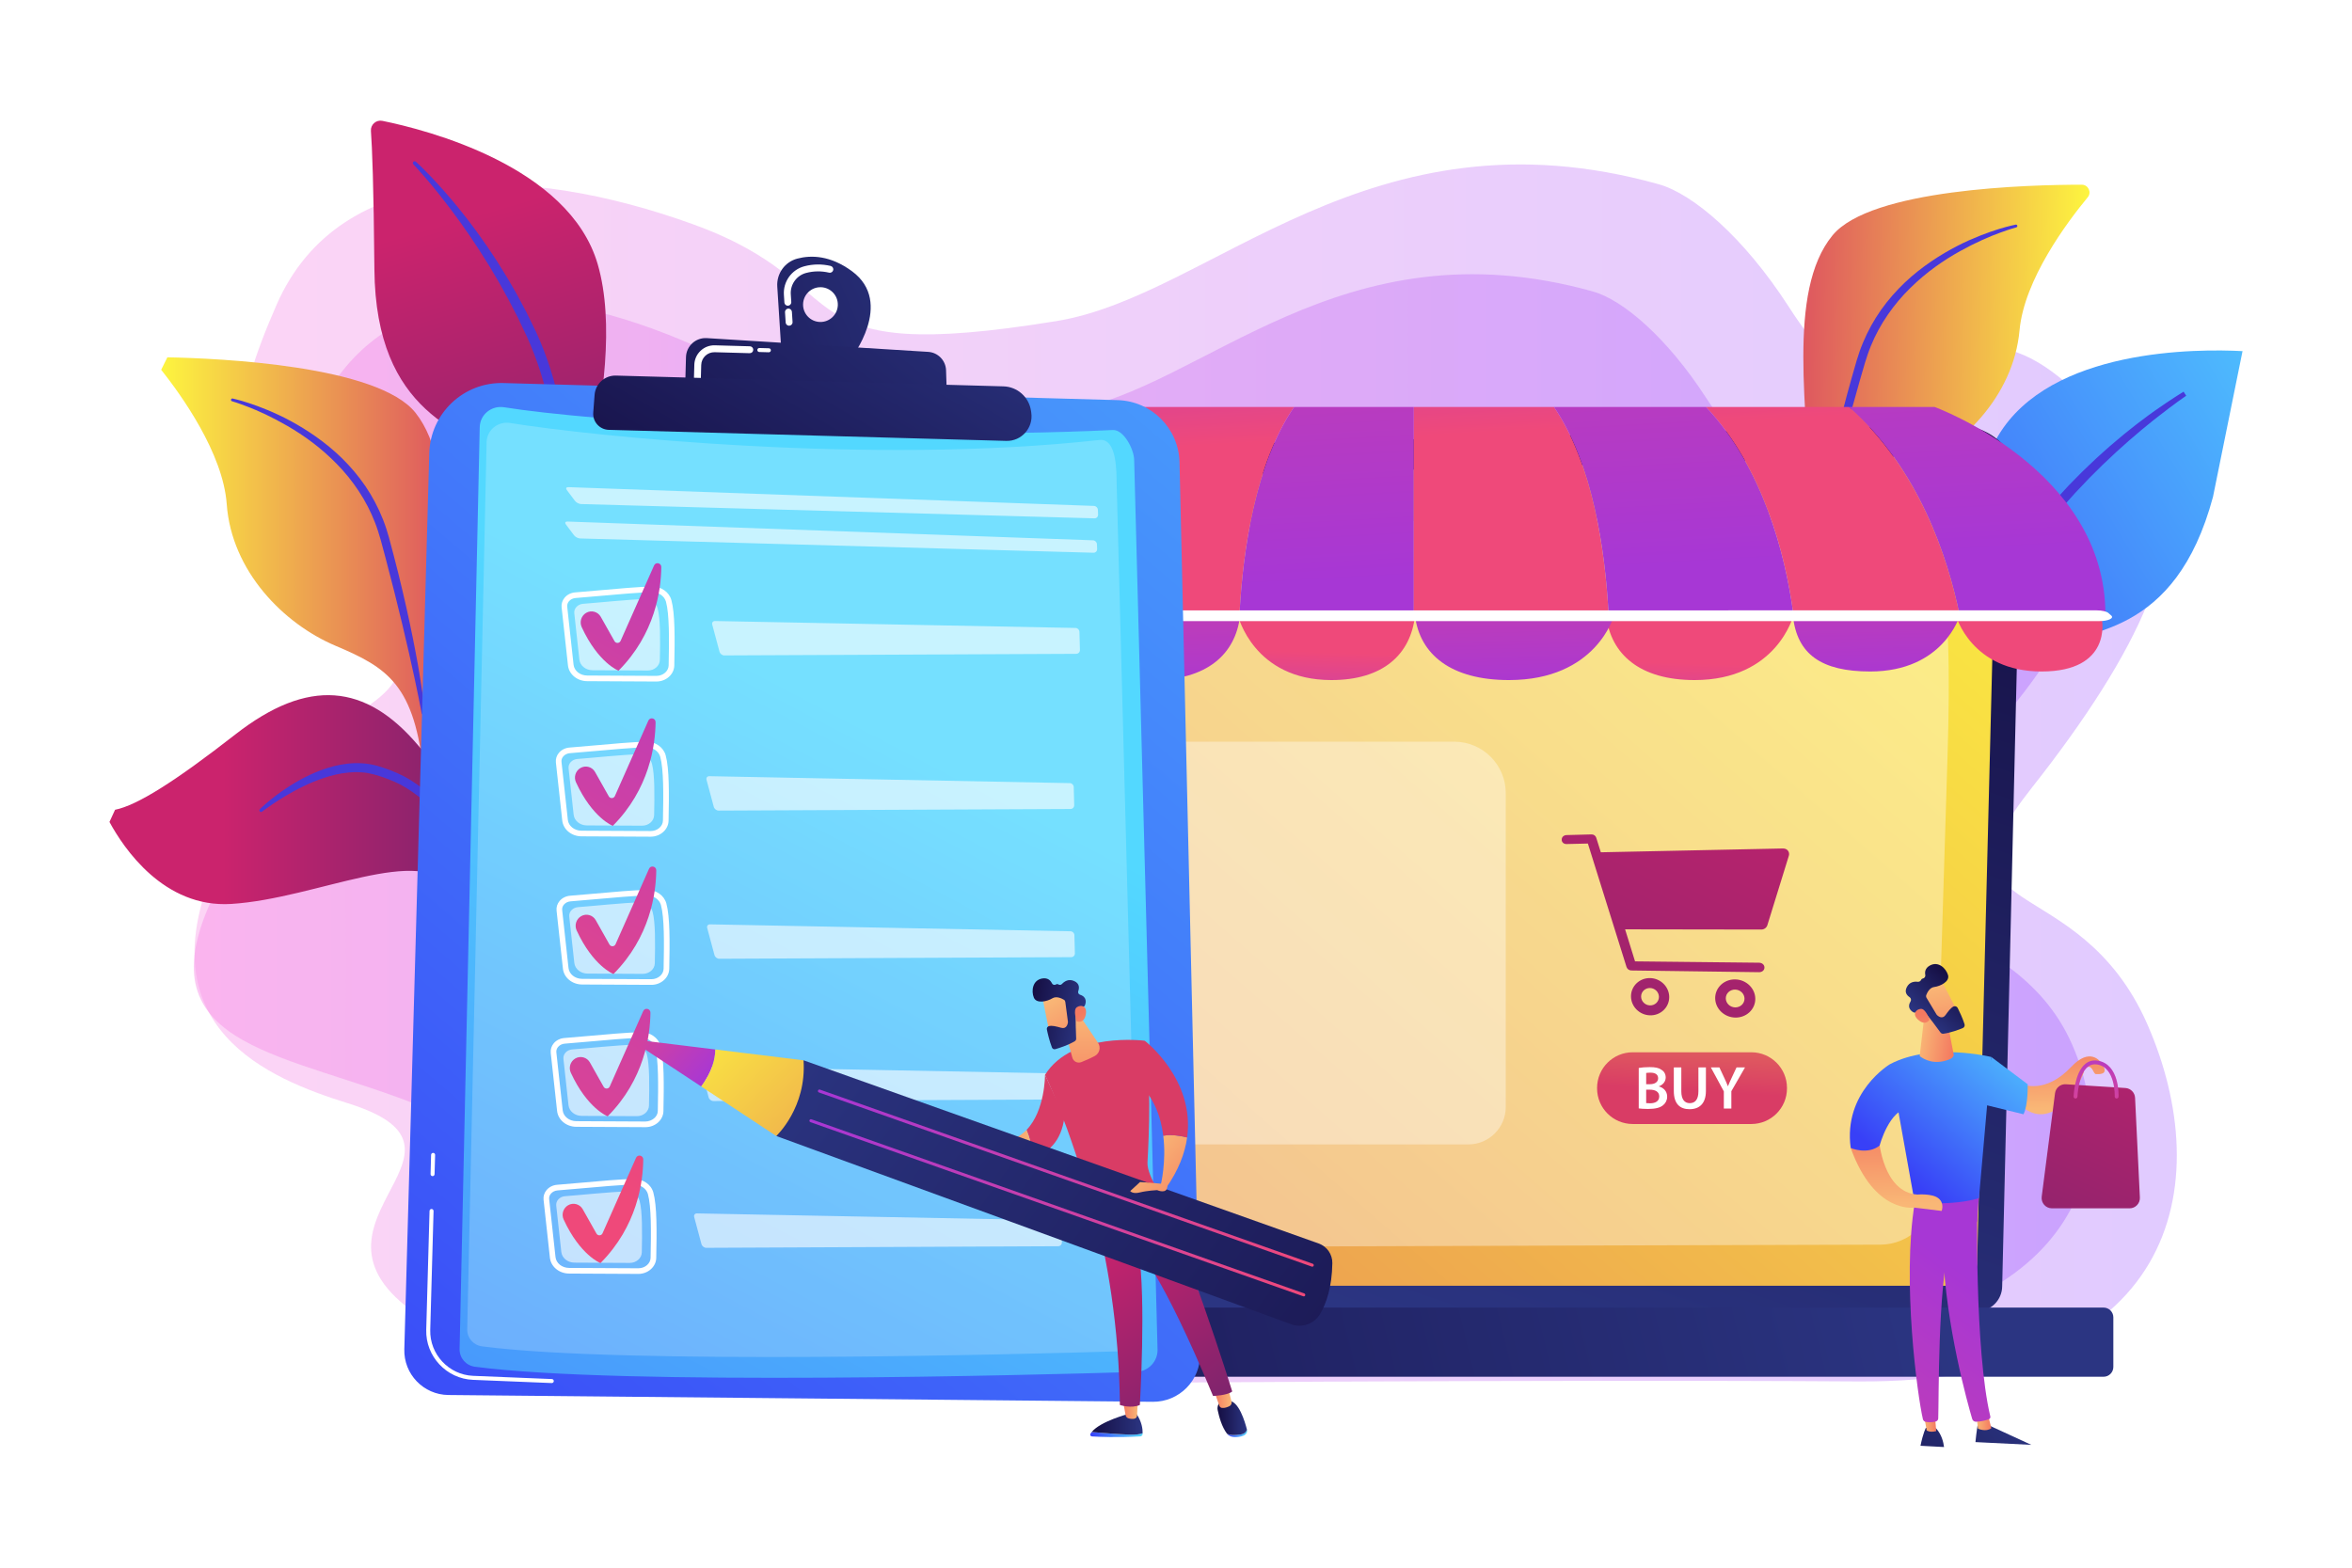 <?xml version="1.0" encoding="UTF-8"?>
<svg xmlns="http://www.w3.org/2000/svg" xmlns:xlink="http://www.w3.org/1999/xlink" version="1.1" x="0px" y="0px" viewBox="0 0 2475 1650" style="enable-background:new 0 0 2475 1650;" xml:space="preserve">
<g id="Background">
	<rect style="fill:#FFFFFF;" width="2475" height="1650"></rect>
</g>
<g id="Illustration">
	<g>
		
			<linearGradient id="SVGID_1_" gradientUnits="userSpaceOnUse" x1="-1516.647" y1="818.306" x2="569.307" y2="818.306" gradientTransform="matrix(-1 0 0 1 774 0)">
			<stop offset="0" style="stop-color:#B37CFF"></stop>
			<stop offset="1" style="stop-color:#F895E7"></stop>
		</linearGradient>
		<path style="opacity:0.4;fill:url(#SVGID_1_);" d="M225.128,913.861c70.393-168.429,99.375-126.746,163.665-171.782    c64.289-45.036,23.422-75.661-68.502-155.812c-91.925-80.151-75.627-159.484-29.156-265.676    c66.672-152.354,261.362-148.773,439.119-84.197c177.757,64.576,88.379,149.357,381.751,101.486    c163.626-26.7,328.563-229.297,633.519-143.953c35.811,10.022,89.365,55.581,136.327,128.247    c57.766,89.385,92.088,97.215,173.809,53.177c81.722-44.038,161.667,72.116,204.146,125.312    c49.978,62.586-9.178,185.918-121.986,328.77c-112.809,142.851,49.021,82.111,121.986,248.958    c72.965,166.848,33.466,377.811-305.115,375.583c-339.044-2.23-851.569,2.044-851.569,2.044s-475.303,39.443-648.385-62.469    c-173.082-101.913,77.216-180.699-88.595-232.34C282.133,1135.046,154.735,1082.29,225.128,913.861z"></path>
		
			<linearGradient id="SVGID_00000100375182707611013740000013202892672245580986_" gradientUnits="userSpaceOnUse" x1="-1425.922" y1="851.76" x2="570.042" y2="851.76" gradientTransform="matrix(-1 0 0 1 774 0)">
			<stop offset="0" style="stop-color:#B37CFF"></stop>
			<stop offset="1" style="stop-color:#F895E7"></stop>
		</linearGradient>
		<path style="opacity:0.5;fill:url(#SVGID_00000100375182707611013740000013202892672245580986_);" d="M218.345,957.033    c61.437-146.999,148.377-116.557,204.486-155.862c56.11-39.305,89.861-81.973,9.633-151.926    c-80.229-69.953-141.645-117.085-101.086-209.768c58.189-132.969,199.4-150.126,354.541-93.765    c155.141,56.36,181.482,128.529,437.529,86.748c142.807-23.303,286.759-200.123,552.915-125.637    c31.255,8.747,77.995,48.51,118.982,111.93c50.417,78.012,80.372,84.846,151.696,46.411    c71.324-38.435,155.11-12.614,215.749,89.726c60.639,102.34-45.586,181.905-144.042,306.582    c-98.456,124.676,98.122,92.428,161.803,238.047c63.681,145.62-26.129,308.977-321.632,307.033    c-295.907-1.946-743.222,1.784-743.222,1.784s-414.83,34.425-565.89-54.521s34.746-132.201-105.751-189.071    S156.908,1104.032,218.345,957.033z"></path>
		<g>
			
				<linearGradient id="SVGID_00000172398481082156335750000013165509768360814990_" gradientUnits="userSpaceOnUse" x1="490.422" y1="228.282" x2="670.421" y2="848.28">
				<stop offset="0" style="stop-color:#CB236D"></stop>
				<stop offset="1" style="stop-color:#4C246D"></stop>
			</linearGradient>
			<path style="fill:url(#SVGID_00000172398481082156335750000013165509768360814990_);" d="M581.269,619.982     c0,0,4.054-106.319-44.524-135.487c-48.578-29.168-141.463-48.299-142.766-201.066c-0.763-89.436-2.414-128.558-3.653-145.624     c-0.483-6.657,5.502-11.939,12.043-10.61c46.269,9.405,196.467,47.539,226.591,150.861     C664.673,400.545,581.269,619.982,581.269,619.982z"></path>
			<path style="fill:#4838DA;" d="M437.641,170.218c0,0,1.329,1.199,3.785,3.541c2.425,2.34,5.988,5.765,10.315,10.316     c4.34,4.538,9.549,10.111,15.324,16.68c2.897,3.277,5.977,6.77,9.11,10.546c1.57,1.886,3.18,3.821,4.829,5.801     c1.607,2.014,3.251,4.074,4.93,6.179c1.676,2.108,3.387,4.26,5.13,6.454c1.69,2.234,3.412,4.511,5.163,6.826     c1.739,2.326,3.507,4.692,5.303,7.094c1.737,2.445,3.501,4.926,5.289,7.442c1.78,2.522,3.62,5.055,5.418,7.664     c1.765,2.632,3.552,5.295,5.358,7.988c1.783,2.708,3.633,5.416,5.412,8.207c1.752,2.809,3.519,5.645,5.302,8.505     c1.771,2.868,3.607,5.729,5.365,8.667c1.722,2.96,3.456,5.941,5.201,8.94c1.743,3.001,3.506,6.015,5.22,9.077     c1.65,3.098,3.308,6.211,4.973,9.337c1.665,3.126,3.337,6.265,5.013,9.413c1.569,3.204,3.143,6.417,4.72,9.637     c1.574,3.222,3.152,6.449,4.731,9.68l0.592,1.212l0.319,0.698l0.269,0.612l1.077,2.45l2.154,4.901     c5.721,13.405,10.522,27.129,14.447,40.833c3.896,13.724,6.881,27.448,9.148,40.815c2.285,13.367,3.696,26.403,4.622,38.774     c0.931,12.375,1.196,24.105,1.139,34.919c-0.039,10.817-0.56,20.72-1.207,29.477c-0.654,8.758-1.472,16.372-2.271,22.63     c-0.783,6.261-1.64,11.152-2.229,14.495c-0.317,1.674-0.56,2.957-0.724,3.822c-0.183,0.886-0.277,1.344-0.277,1.344     c-0.378,1.829-2.166,3.005-3.995,2.627c-1.769-0.365-2.928-2.051-2.659-3.816l0.015-0.099c0,0,0.065-0.421,0.19-1.236     c0.116-0.841,0.287-2.09,0.512-3.718c0.434-3.271,0.943-8.101,1.52-14.259c0.561-6.16,1.096-13.659,1.427-22.274     c0.338-8.614,0.431-18.341,0.264-28.94c-0.185-10.599-0.791-22.068-1.845-34.152c-1.059-12.084-2.75-24.765-5.022-37.776     c-2.287-13.009-5.318-26.324-9.143-39.626c-3.787-13.321-8.411-26.605-13.869-39.476l-2.144-4.905l-1.072-2.452l-0.268-0.613     l-0.235-0.519l-0.569-1.198c-1.517-3.193-3.033-6.383-4.546-9.567c-1.515-3.184-3.026-6.361-4.534-9.529     c-1.615-3.115-3.225-6.221-4.83-9.316c-1.603-3.095-3.201-6.177-4.79-9.244c-1.678-3.02-3.347-6.025-5.006-9.013     c-1.656-2.99-3.303-5.962-4.938-8.912c-1.671-2.93-3.422-5.786-5.108-8.648c-1.698-2.856-3.383-5.688-5.051-8.493     c-1.697-2.788-3.466-5.494-5.168-8.203c-1.701-2.71-3.384-5.391-5.046-8.039c-1.695-2.627-3.435-5.18-5.116-7.722     c-1.69-2.538-3.357-5.04-4.998-7.506c-1.701-2.425-3.376-4.813-5.023-7.161c-1.641-2.354-3.255-4.669-4.839-6.94     c-1.636-2.234-3.241-4.426-4.814-6.574c-1.577-2.145-3.121-4.246-4.63-6.3c-1.551-2.022-3.066-3.997-4.543-5.922     c-2.901-3.896-5.762-7.504-8.456-10.893c-5.368-6.794-10.229-12.573-14.284-17.283c-4.07-4.698-7.301-8.359-9.544-10.814     c-2.23-2.437-3.468-3.718-3.468-3.718c-0.736-0.762-0.716-1.977,0.047-2.713c0.729-0.704,1.872-0.716,2.614-0.049     L437.641,170.218z"></path>
		</g>
		
			<linearGradient id="SVGID_00000084514334426465388370000017567992763991125639_" gradientUnits="userSpaceOnUse" x1="2669.736" y1="254.422" x2="2128.688" y2="807.362" gradientTransform="matrix(0.968 0.251 -0.251 0.968 4.031 -561.822)">
			<stop offset="0" style="stop-color:#53D8FF"></stop>
			<stop offset="1" style="stop-color:#3840F7"></stop>
		</linearGradient>
		<path style="fill:url(#SVGID_00000084514334426465388370000017567992763991125639_);" d="M2359.808,369.568    c-47.148-2.504-202.111-3.271-257.192,89.19c-65.3,109.613-39.615,342.956-39.615,342.956s22.749-103.936,77.091-119.984    c54.342-16.048,149.056-11.265,188.643-158.819L2359.808,369.568z"></path>
		<path style="fill:#4838DA;" d="M2297.745,412.243c-5.34,3.304-11.781,7.392-19.019,12.303c-3.626,2.445-7.484,5.054-11.464,7.923    c-1.993,1.432-4.037,2.901-6.129,4.404c-2.061,1.546-4.169,3.128-6.322,4.744c-2.152,1.62-4.347,3.275-6.585,4.96    c-2.197,1.739-4.435,3.511-6.711,5.313c-2.267,1.816-4.572,3.662-6.913,5.537c-2.295,1.931-4.625,3.891-6.987,5.877    c-2.355,1.995-4.773,3.985-7.167,6.06c-2.369,2.104-4.767,4.234-7.191,6.388c-2.406,2.174-4.876,4.332-7.298,6.587    c-2.4,2.28-4.823,4.582-7.266,6.903c-2.434,2.332-4.929,4.641-7.368,7.044c-2.409,2.433-4.836,4.884-7.277,7.35    c-2.44,2.468-4.903,4.943-7.33,7.477c-2.375,2.585-4.761,5.182-7.157,7.79c-2.396,2.609-4.802,5.228-7.214,7.855    c-2.323,2.708-4.652,5.423-6.987,8.144c-2.332,2.724-4.669,5.452-7.008,8.184l-0.877,1.025l-0.484,0.596l-0.414,0.525    l-1.657,2.101l-3.315,4.204c-8.901,11.541-16.991,23.622-24.229,35.903c-7.214,12.308-13.546,24.844-19.094,37.214    c-5.566,12.367-10.202,24.631-14.201,36.375c-4.006,11.745-7.205,23.034-9.863,33.516c-2.676,10.481-4.656,20.198-6.227,28.837    c-1.565,8.642-2.682,16.218-3.479,22.476c-0.813,6.257-1.21,11.207-1.479,14.591c-0.113,1.7-0.199,3.003-0.258,3.881    c-0.045,0.904-0.069,1.37-0.069,1.37c-0.093,1.865,1.343,3.452,3.208,3.545c1.804,0.09,3.348-1.251,3.531-3.027l0.01-0.1    c0,0,0.043-0.423,0.126-1.244c0.099-0.844,0.246-2.095,0.438-3.727c0.401-3.275,1.12-8.079,2.106-14.184    c1.002-6.103,2.366-13.497,4.207-21.919c1.834-8.423,4.184-17.863,7.004-28.081c2.838-10.214,6.302-21.164,10.354-32.597    c4.057-11.432,8.875-23.283,14.339-35.308c5.478-12.019,11.752-24.147,18.792-36.065c7.008-11.945,14.817-23.644,23.329-34.734    l3.306-4.21l1.653-2.105l0.413-0.526l0.357-0.444l0.851-1.016c2.27-2.711,4.537-5.418,6.8-8.121    c2.265-2.702,4.525-5.398,6.779-8.087c2.345-2.61,4.683-5.213,7.012-7.806c2.329-2.593,4.648-5.176,6.956-7.746    c2.382-2.503,4.752-4.993,7.107-7.469c2.353-2.479,4.693-4.942,7.015-7.388c2.353-2.417,4.764-4.743,7.115-7.09    c2.361-2.338,4.701-4.657,7.02-6.954c2.342-2.273,4.734-4.449,7.061-6.644c2.327-2.197,4.628-4.37,6.902-6.516    c2.3-2.118,4.624-4.152,6.889-6.192c2.273-2.032,4.514-4.037,6.722-6.012c2.255-1.921,4.475-3.812,6.659-5.672    c2.179-1.867,4.322-3.703,6.425-5.504c2.144-1.752,4.248-3.471,6.309-5.156c2.065-1.681,4.087-3.327,6.063-4.937    c2.009-1.568,3.971-3.1,5.884-4.593c3.786-3.043,7.46-5.818,10.918-8.423c6.901-5.23,13.056-9.604,18.163-13.147L2297.745,412.243    z"></path>
		
			<linearGradient id="SVGID_00000159450264723504657640000002969167645319548060_" gradientUnits="userSpaceOnUse" x1="169.614" y1="735.064" x2="516.913" y2="735.064">
			<stop offset="0" style="stop-color:#FDF53F"></stop>
			<stop offset="1" style="stop-color:#D93C65"></stop>
		</linearGradient>
		<path style="fill:url(#SVGID_00000159450264723504657640000002969167645319548060_);" d="M169.614,389.198    c21.049,26.485,65.126,87.823,68.966,141.384c5.061,70.598,59.929,126.009,114.449,149.076    c54.52,23.066,83.879,40.661,93.081,137.226c9.202,96.565,43.721,256.657,70.056,276.951    c9.268,7.142-70.923-150.284-61.385-369.972c4.495-103.523,29.849-229.216-17.429-289.259    c-39.347-49.972-206.315-57.443-261.22-58.543L169.614,389.198z"></path>
		<path style="fill:#4838DA;" d="M244.851,419.444c0,0,1.63,0.346,4.589,1.117c2.964,0.787,7.307,1.956,12.73,3.766    c5.425,1.8,11.962,4.152,19.321,7.215c7.349,3.076,15.575,6.768,24.206,11.48c8.646,4.678,17.786,10.207,27.012,16.742    c9.209,6.545,18.557,14.048,27.379,22.753c8.816,8.7,17.18,18.508,24.532,29.312c7.316,10.823,13.57,22.641,18.427,35.018    l1.763,4.664c0.611,1.547,1.169,3.111,1.627,4.708c0.974,3.172,1.984,6.343,2.868,9.52c1.657,6.24,3.307,12.456,4.944,18.622    c1.587,6.199,3.161,12.349,4.717,18.426c1.469,6.093,2.92,12.112,4.347,18.033c2.806,11.851,5.413,23.332,7.712,34.258    c2.326,10.919,4.418,21.266,6.214,30.844c0.885,4.791,1.733,9.383,2.539,13.749c0.738,4.38,1.438,8.534,2.095,12.439    c1.265,7.818,2.326,14.639,3.143,20.267c0.844,5.624,1.376,10.063,1.745,13.092c0.351,3.039,0.539,4.66,0.539,4.66    c0.116,1.008-0.606,1.919-1.614,2.036c-0.964,0.111-1.838-0.544-2.016-1.482l-0.009-0.047c0,0-0.295-1.584-0.85-4.553    c-0.587-2.974-1.448-7.336-2.543-12.888c-2.17-11.11-5.645-26.912-9.893-45.848c-2.202-9.45-4.588-19.688-7.112-30.516    c-2.652-10.797-5.449-22.182-8.343-33.96c-3.034-11.736-6.169-23.863-9.355-36.186c-1.661-6.16-3.335-12.37-5.015-18.603    c-0.856-3.04-1.846-6.023-2.734-9.053c-0.422-1.522-0.944-3.01-1.516-4.482l-1.645-4.44    c-9.044-23.612-23.623-44.886-40.319-61.858c-8.335-8.513-17.067-16.125-25.839-22.725c-8.762-6.616-17.51-12.281-25.822-17.109    c-8.332-4.794-16.144-8.926-23.231-12.264c-7.078-3.359-13.395-5.985-18.645-8.015c-5.254-2.018-9.419-3.52-12.281-4.455    c-2.869-0.949-4.388-1.375-4.388-1.375c-0.785-0.22-1.243-1.035-1.023-1.819c0.211-0.753,0.969-1.204,1.723-1.046L244.851,419.444    z"></path>
		<g>
			
				<linearGradient id="SVGID_00000124145981011305332520000006654724773094391189_" gradientUnits="userSpaceOnUse" x1="-64.803" y1="620.436" x2="284.248" y2="620.436" gradientTransform="matrix(-1 -0.02 -0.02 1 2139.317 -68.086)">
				<stop offset="0" style="stop-color:#FDF53F"></stop>
				<stop offset="1" style="stop-color:#D93C65"></stop>
			</linearGradient>
			<path style="fill:url(#SVGID_00000124145981011305332520000006654724773094391189_);" d="M1836.484,905.319     c-9.407,6.958,73.88-148.853,68.685-368.687c-2.448-103.591-25.312-229.761,23.143-288.858     c40.327-49.185,207.41-53.354,262.326-53.368c6.862-0.002,10.632,7.977,6.257,13.264     c-21.569,26.064-66.849,86.518-71.747,139.993c-6.455,70.484-62.408,124.8-117.373,146.784     c-54.965,21.984-84.666,38.995-95.775,135.359C1900.891,726.171,1863.215,885.549,1836.484,905.319z"></path>
			<path style="fill:#4838DA;" d="M2121.075,236.424c0,0-1.637,0.313-4.61,1.027c-2.979,0.728-7.344,1.811-12.802,3.513     c-5.46,1.692-12.042,3.914-19.46,6.831c-7.409,2.93-15.706,6.459-24.429,11c-8.737,4.506-17.985,9.854-27.338,16.205     c-9.337,6.361-18.831,13.678-27.823,22.208c-8.986,8.524-17.543,18.164-25.107,28.821c-7.528,10.676-14.015,22.369-19.116,34.647     l-1.855,4.629c-0.641,1.535-1.23,3.087-1.72,4.675c-1.036,3.152-2.109,6.302-3.056,9.461c-1.78,6.206-3.553,12.388-5.312,18.521     c-1.709,6.167-3.405,12.284-5.08,18.329c-1.589,6.063-3.159,12.052-4.703,17.944c-3.04,11.793-5.873,23.221-8.388,34.099     c-2.541,10.871-4.837,21.175-6.823,30.715c-0.979,4.772-1.918,9.346-2.81,13.696c-0.824,4.364-1.606,8.504-2.341,12.395     c-1.419,7.791-2.615,14.59-3.543,20.201c-0.955,5.606-1.575,10.034-2.004,13.055c-0.411,3.031-0.63,4.648-0.63,4.648     c-0.136,1.006,0.568,1.931,1.573,2.068c0.961,0.13,1.849-0.507,2.045-1.441l0.01-0.047c0,0,0.327-1.578,0.94-4.536     c0.646-2.962,1.592-7.306,2.797-12.835c2.39-11.065,6.176-26.795,10.797-45.644c2.389-9.405,4.977-19.593,7.714-30.369     c2.865-10.742,5.887-22.07,9.013-33.789c3.265-11.674,6.64-23.737,10.068-35.994c1.782-6.126,3.579-12.301,5.382-18.501     c0.916-3.022,1.964-5.986,2.913-8.997c0.452-1.513,1.003-2.991,1.604-4.451l1.732-4.407c9.509-23.428,24.505-44.41,41.534-61.049     c8.502-8.347,17.382-15.785,26.283-22.21c8.891-6.441,17.75-11.932,26.155-16.596c8.425-4.629,16.317-8.605,23.469-11.802     c7.143-3.218,13.51-5.719,18.8-7.645c5.293-1.914,9.486-3.333,12.367-4.211c2.887-0.892,4.415-1.288,4.415-1.288     c0.789-0.204,1.263-1.01,1.059-1.799c-0.196-0.757-0.945-1.223-1.702-1.08L2121.075,236.424z"></path>
		</g>
		
			<linearGradient id="SVGID_00000165230511765062159610000016531733569607786880_" gradientUnits="userSpaceOnUse" x1="234.898" y1="944.886" x2="673.001" y2="944.886">
			<stop offset="0" style="stop-color:#CB236D"></stop>
			<stop offset="1" style="stop-color:#4C246D"></stop>
		</linearGradient>
		<path style="fill:url(#SVGID_00000165230511765062159610000016531733569607786880_);" d="M115.192,865.115    c14.944,27.52,57.194,90.734,128.134,86.284c90.489-5.677,200.154-64.501,233.579-15.429    c33.425,49.072,29.133,76.529,30.159,99.785c1.027,23.256,3.316,99.973,45.576,122.254c6.386,3.367-35.97-69.537-39.221-133.767    c-3.25-64.23-17.74-173.854-73.129-239.432c-55.389-65.577-116.044-71.56-192.474-11.945    c-63.691,49.68-103.42,74.751-126.719,79.411L115.192,865.115z"></path>
		<path style="fill:#4838DA;" d="M273.507,851.61c0,0,0.942-0.89,2.71-2.558c1.777-1.641,4.42-4,7.917-6.844    c6.975-5.698,17.341-13.428,30.936-21.034c6.809-3.77,14.445-7.465,22.895-10.612c8.457-3.089,17.735-5.687,27.707-6.799    c2.479-0.345,5.026-0.384,7.573-0.548c2.562,0.036,5.145-0.096,7.748,0.163c1.301,0.102,2.607,0.205,3.915,0.307l3.922,0.571    c1.316,0.154,2.612,0.473,3.915,0.763c1.342,0.332,2.521,0.495,4.004,0.975c9.425,2.65,19.791,6.639,29.072,11.431    c9.305,5.062,17.948,11.289,25.64,18.315c1.82,1.856,3.633,3.704,5.437,5.544c0.883,0.935,1.83,1.811,2.653,2.788l2.431,2.95    c1.593,1.977,3.263,3.878,4.756,5.881c1.413,2.059,2.816,4.103,4.208,6.131c0.69,1.016,1.378,2.027,2.062,3.034    c0.609,1.05,1.215,2.096,1.819,3.137c1.204,2.081,2.396,4.141,3.576,6.18c2.213,4.146,4.13,8.32,6.103,12.324    c1.673,4.125,3.301,8.138,4.876,12.019c1.423,3.929,2.654,7.77,3.91,11.428c0.649,1.824,1.197,3.635,1.657,5.425    c0.489,1.781,0.967,3.521,1.433,5.218c0.907,3.397,1.889,6.587,2.508,9.655c0.673,3.054,1.303,5.912,1.886,8.555    c0.595,2.638,1.115,5.065,1.466,7.28c1.5,8.831,2.358,13.878,2.358,13.878c0.155,0.913-0.459,1.779-1.372,1.934    c-0.869,0.147-1.695-0.401-1.906-1.241l-0.018-0.069c0,0-1.228-4.923-3.377-13.539c-0.979-4.326-2.658-9.448-4.286-15.388    c-0.768-2.986-1.901-6.062-2.965-9.341c-1.144-3.251-2.106-6.757-3.56-10.242c-1.375-3.513-2.728-7.202-4.267-10.955    c-1.678-3.685-3.412-7.495-5.195-11.411c-2.05-3.767-3.983-7.732-6.221-11.62c-1.181-1.904-2.375-3.829-3.58-5.772    c-0.601-0.971-1.205-1.947-1.813-2.927c-0.676-0.93-1.355-1.864-2.036-2.802c-1.367-1.87-2.745-3.755-4.133-5.654    c-1.442-1.852-3.037-3.595-4.559-5.416l-2.317-2.717c-0.784-0.899-1.683-1.691-2.52-2.545c-1.704-1.678-3.417-3.365-5.138-5.058    c-7.267-6.352-15.318-11.946-23.928-16.622c-8.887-4.447-17.586-7.817-27.484-10.567c-4.294-1.112-8.998-2.115-13.57-2.328    c-2.289-0.259-4.606-0.143-6.886-0.206c-2.292,0.138-4.569,0.138-6.827,0.44c-9.047,0.818-17.749,2.948-25.791,5.665    c-8.084,2.621-15.532,5.849-22.261,9.15c-6.762,3.249-12.775,6.653-18.057,9.761c-5.279,3.119-9.763,6.054-13.439,8.5    c-3.656,2.474-6.489,4.484-8.402,5.871c-1.882,1.41-2.885,2.163-2.885,2.163l-0.058,0.044c-0.771,0.578-1.863,0.421-2.441-0.349    C272.771,853.207,272.869,852.21,273.507,851.61z"></path>
		<g>
			<g>
				
					<linearGradient id="SVGID_00000139984099678500711930000015129302312595635377_" gradientUnits="userSpaceOnUse" x1="1227.634" y1="1316.559" x2="1568.157" y2="294.986">
					<stop offset="0" style="stop-color:#2B3582"></stop>
					<stop offset="1" style="stop-color:#150E42"></stop>
				</linearGradient>
				<path style="fill:url(#SVGID_00000139984099678500711930000015129302312595635377_);" d="M2106.892,1353.618      c0,14.65-11.998,26.637-26.663,26.637H638.424c-14.664,0-26.663-11.987-26.663-26.637l-11.997-828.566      c0-14.65,17.261-43.252,48.894-41.102l1409.091-36.46c18.4-0.476,36.189,6.606,49.219,19.593      c13.03,12.987,20.159,30.744,19.724,49.126L2106.892,1353.618z"></path>
				
					<linearGradient id="SVGID_00000093891419308336868130000012472840942994670736_" gradientUnits="userSpaceOnUse" x1="1986.996" y1="227.78" x2="108.673" y2="2373.144">
					<stop offset="0" style="stop-color:#FDF53F"></stop>
					<stop offset="1" style="stop-color:#D93C65"></stop>
				</linearGradient>
				<path style="fill:url(#SVGID_00000093891419308336868130000012472840942994670736_);" d="M2080.569,1328.063      c0,13.873-11.351,25.224-25.225,25.224H673.194c-13.873,0-25.225-11.351-25.225-25.224l-11.321-752.179      c1.334-45.264,41.018-61.533,65.074-60.572c0,0,1101.333-29.547,1350.485-36.232c12.927-0.347,25.425,4.634,34.58,13.766      s14.191,21.63,13.866,34.557L2080.569,1328.063z"></path>
				<g>
					<path style="fill:#FFFFFF;" d="M662.906,968.932c-1.039,0-1.888-0.835-1.904-1.877l-0.896-61.001       c-0.015-1.051,0.825-1.918,1.877-1.933c0.009,0,0.019,0,0.029,0c1.039,0,1.888,0.835,1.904,1.877l0.896,61.001       c0.015,1.051-0.825,1.918-1.877,1.933C662.926,968.932,662.917,968.932,662.906,968.932z"></path>
					<path style="fill:#FFFFFF;" d="M660.711,819.449c-1.039,0-1.888-0.835-1.904-1.877l-3.431-233.631       c0.071-15.564,4.864-27.997,14.248-36.989c17.081-16.367,43.803-15.534,44.943-15.498l431.279-11.574       c1.091,0.032,1.927,0.802,1.955,1.855c0.029,1.051-0.801,1.925-1.853,1.955l-431.388,11.574       c-1.206-0.056-26.376-0.818-42.301,14.44c-8.609,8.25-13.008,19.762-13.074,34.219l3.431,233.594       c0.015,1.051-0.825,1.918-1.877,1.933C660.731,819.449,660.722,819.449,660.711,819.449z"></path>
				</g>
				<path style="opacity:0.37;fill:#FFFFFF;" d="M708.862,1286.336c1.447-62.168,0.908-612.686-2.659-660.232      c-3.567-47.545,70.481-56.463,184.168-61.814c113.687-5.351,1072.908-26.534,1097.606-28.537      c55.515-4.502,67.006,78.477,61.452,258.617c-4.173,135.337-11.088,358.282-14.27,460.809      c-0.948,30.528-25.899,54.75-56.442,54.834c-230.828,0.634-1115.523,3.17-1174.418,4.923      C736.524,1316.954,708.288,1310.987,708.862,1286.336z"></path>
			</g>
			
				<linearGradient id="SVGID_00000161625582567482807410000013387443990986661008_" gradientUnits="userSpaceOnUse" x1="2019.137" y1="1255.697" x2="504.766" y2="1624.057">
				<stop offset="0" style="stop-color:#2B3582"></stop>
				<stop offset="1" style="stop-color:#150E42"></stop>
			</linearGradient>
			<path style="fill:url(#SVGID_00000161625582567482807410000013387443990986661008_);" d="M2213.594,1449.036H534.29     c-5.645,0-10.264-4.619-10.264-10.264v-52.273c0-5.645,4.619-10.264,10.264-10.264h1679.304c5.645,0,10.264,4.619,10.264,10.264     v52.273C2223.858,1444.417,2219.239,1449.036,2213.594,1449.036z"></path>
			<path style="opacity:0.37;fill:#FFFFFF;" d="M1545.198,1204.497H941.001c-6.6,0-12-5.4-12-12v-399.85c0-6.6,5.4-12,12-12h589.492     c29.698,0,53.997,24.299,53.997,53.997v330.56C1584.491,1186.816,1566.809,1204.497,1545.198,1204.497z"></path>
		</g>
		<g>
			<g>
				
					<linearGradient id="SVGID_00000034052265434108197950000008757457504601673878_" gradientUnits="userSpaceOnUse" x1="1219.239" y1="4166.67" x2="1232.464" y2="3922.021" gradientTransform="matrix(1 0 0 -1 0 4392.76)">
					<stop offset="0" style="stop-color:#A737D5"></stop>
					<stop offset="1" style="stop-color:#EF497A"></stop>
				</linearGradient>
				<path style="fill:url(#SVGID_00000034052265434108197950000008757457504601673878_);" d="M1110.191,643.717      c8.683-62.809,32.394-152.529,91.603-215.388h160c-41.124,59.955-53.817,151.831-57.38,215.894L1110.191,643.717z"></path>
				
					<linearGradient id="SVGID_00000013194750688167250640000012435473536011328440_" gradientUnits="userSpaceOnUse" x1="1073.907" y1="3764.719" x2="1030.994" y2="4537.166" gradientTransform="matrix(1 0 0 -1 0 4392.76)">
					<stop offset="0" style="stop-color:#A737D5"></stop>
					<stop offset="1" style="stop-color:#EF497A"></stop>
				</linearGradient>
				<path style="fill:url(#SVGID_00000013194750688167250640000012435473536011328440_);" d="M935.771,643.262      c12.694-59.565,43.244-151.113,115.583-214.933h150.44c-59.208,62.859-82.919,152.579-91.603,215.388L935.771,643.262z"></path>
				
					<linearGradient id="SVGID_00000074433202286291695860000013114304284591067565_" gradientUnits="userSpaceOnUse" x1="1400.363" y1="3779.838" x2="1357.343" y2="4554.195" gradientTransform="matrix(1 0 0 -1 0 4392.76)">
					<stop offset="0" style="stop-color:#A737D5"></stop>
					<stop offset="1" style="stop-color:#EF497A"></stop>
				</linearGradient>
				<path style="fill:url(#SVGID_00000074433202286291695860000013114304284591067565_);" d="M1304.415,644.223      c3.563-64.063,16.255-155.94,57.38-215.894h126.001v216.373L1304.415,644.223z"></path>
				
					<linearGradient id="SVGID_00000150079263226441240010000014757578712994349987_" gradientUnits="userSpaceOnUse" x1="919.722" y1="4151.425" x2="932.882" y2="3907.971" gradientTransform="matrix(1 0 0 -1 0 4392.76)">
					<stop offset="0" style="stop-color:#A737D5"></stop>
					<stop offset="1" style="stop-color:#EF497A"></stop>
				</linearGradient>
				<path style="fill:url(#SVGID_00000150079263226441240010000014757578712994349987_);" d="M820.018,642.96      c0,0-17.122-134.6,145.541-214.632h85.794c-72.339,63.82-102.889,155.368-115.583,214.933L820.018,642.96z"></path>
				
					<linearGradient id="SVGID_00000114785570040909457670000002111187592973884573_" gradientUnits="userSpaceOnUse" x1="1909.868" y1="4200.57" x2="1923.167" y2="3954.549" gradientTransform="matrix(1 0 0 -1 0 4392.76)">
					<stop offset="0" style="stop-color:#A737D5"></stop>
					<stop offset="1" style="stop-color:#EF497A"></stop>
				</linearGradient>
				<path style="fill:url(#SVGID_00000114785570040909457670000002111187592973884573_);" d="M1887.077,645.742      c-8.451-62.892-32.03-153.875-91.879-217.413h150.441c73.532,64.872,103.894,158.411,116.205,217.869L1887.077,645.742z"></path>
				
					<linearGradient id="SVGID_00000123434623130140764510000011810605547820274315_" gradientUnits="userSpaceOnUse" x1="2083.11" y1="3812.234" x2="2039.876" y2="4590.456" gradientTransform="matrix(1 0 0 -1 0 4392.76)">
					<stop offset="0" style="stop-color:#A737D5"></stop>
					<stop offset="1" style="stop-color:#EF497A"></stop>
				</linearGradient>
				<path style="fill:url(#SVGID_00000123434623130140764510000011810605547820274315_);" d="M2061.844,646.197      c-12.311-59.458-42.672-152.997-116.205-217.869h90.075c0,0,179.785,65.481,179.785,218.269L2061.844,646.197z"></path>
				
					<linearGradient id="SVGID_00000000220410137996614100000000234267019316422548_" gradientUnits="userSpaceOnUse" x1="1566.639" y1="4183.94" x2="1579.911" y2="3938.419" gradientTransform="matrix(1 0 0 -1 0 4392.76)">
					<stop offset="0" style="stop-color:#A737D5"></stop>
					<stop offset="1" style="stop-color:#EF497A"></stop>
				</linearGradient>
				<path style="fill:url(#SVGID_00000000220410137996614100000000234267019316422548_);" d="M1487.795,644.701V428.328h147.404      c41.339,60.269,53.951,152.803,57.437,216.906L1487.795,644.701z"></path>
				
					<linearGradient id="SVGID_00000023248966598819750000000014091138413018060453_" gradientUnits="userSpaceOnUse" x1="1764.396" y1="3797.075" x2="1721.187" y2="4574.85" gradientTransform="matrix(1 0 0 -1 0 4392.76)">
					<stop offset="0" style="stop-color:#A737D5"></stop>
					<stop offset="1" style="stop-color:#EF497A"></stop>
				</linearGradient>
				<path style="fill:url(#SVGID_00000023248966598819750000000014091138413018060453_);" d="M1692.636,645.235      c-3.486-64.104-16.098-156.637-57.437-216.906h160c59.848,63.538,83.427,154.521,91.879,217.413L1692.636,645.235z"></path>
			</g>
			<g>
				
					<linearGradient id="SVGID_00000156582355771769180430000012121709706589059991_" gradientUnits="userSpaceOnUse" x1="875.022" y1="714.629" x2="866.956" y2="406.515" gradientTransform="matrix(1 0 0 1 0 40.606)">
					<stop offset="0" style="stop-color:#A737D5"></stop>
					<stop offset="1" style="stop-color:#EF497A"></stop>
				</linearGradient>
				<path style="fill:url(#SVGID_00000156582355771769180430000012121709706589059991_);" d="M810.518,652.567      c0,0-8.561,54.177,51.368,54.177c59.928,0,72.77-58.692,72.77-58.692L810.518,652.567z"></path>
				
					<linearGradient id="SVGID_00000089549360099262605290000011754318519290950811_" gradientUnits="userSpaceOnUse" x1="1018.416" y1="745.177" x2="1021.63" y2="634.312" gradientTransform="matrix(1 0 0 1 0 40.606)">
					<stop offset="0" style="stop-color:#A737D5"></stop>
					<stop offset="1" style="stop-color:#EF497A"></stop>
				</linearGradient>
				<path style="fill:url(#SVGID_00000089549360099262605290000011754318519290950811_);" d="M1110.161,648.052H934.656      c0,0,17.004,58.692,94.174,58.692C1080.197,706.745,1105.881,688.686,1110.161,648.052z"></path>
				
					<linearGradient id="SVGID_00000083070008374396966260000001515121028215718334_" gradientUnits="userSpaceOnUse" x1="1210.104" y1="705.199" x2="1202.07" y2="398.304" gradientTransform="matrix(1 0 0 1 0 40.606)">
					<stop offset="0" style="stop-color:#A737D5"></stop>
					<stop offset="1" style="stop-color:#EF497A"></stop>
				</linearGradient>
				<path style="fill:url(#SVGID_00000083070008374396966260000001515121028215718334_);" d="M1304.929,648.052h-194.768      c0,0,17.095,67.722,102.735,67.722C1269.901,715.774,1300.179,688.686,1304.929,648.052z"></path>
				
					<linearGradient id="SVGID_00000073707093058459949310000011355493672844508550_" gradientUnits="userSpaceOnUse" x1="1391.569" y1="756.589" x2="1394.783" y2="645.709" gradientTransform="matrix(1 0 0 1 0 40.606)">
					<stop offset="0" style="stop-color:#A737D5"></stop>
					<stop offset="1" style="stop-color:#EF497A"></stop>
				</linearGradient>
				<path style="fill:url(#SVGID_00000073707093058459949310000011355493672844508550_);" d="M1488.996,648.052h-186.207      c0,0,16.344,67.722,98.219,67.722C1455.508,715.774,1484.454,688.686,1488.996,648.052z"></path>
				
					<linearGradient id="SVGID_00000031189479690420199210000013123022785163229112_" gradientUnits="userSpaceOnUse" x1="2130.564" y1="779.275" x2="2133.782" y2="668.252" gradientTransform="matrix(1 0 0 1 0 40.606)">
					<stop offset="0" style="stop-color:#A737D5"></stop>
					<stop offset="1" style="stop-color:#EF497A"></stop>
				</linearGradient>
				<path style="fill:url(#SVGID_00000031189479690420199210000013123022785163229112_);" d="M2211.897,652.567      c0,0,10.592,54.178-63.551,54.178c-74.142,0-90.029-58.692-90.029-58.692L2211.897,652.567z"></path>
				
					<linearGradient id="SVGID_00000114035290524068554870000006535108028957622690_" gradientUnits="userSpaceOnUse" x1="1976.429" y1="684.087" x2="1968.394" y2="377.137" gradientTransform="matrix(1 0 0 1 0 40.606)">
					<stop offset="0" style="stop-color:#A737D5"></stop>
					<stop offset="1" style="stop-color:#EF497A"></stop>
				</linearGradient>
				<path style="fill:url(#SVGID_00000114035290524068554870000006535108028957622690_);" d="M1886.67,648.052h175.505      c0,0-17.004,58.692-94.174,58.692C1916.635,706.745,1890.951,688.686,1886.67,648.052z"></path>
				
					<linearGradient id="SVGID_00000000183828186223134800000011964175408780882307_" gradientUnits="userSpaceOnUse" x1="1783.97" y1="768.509" x2="1787.183" y2="657.67" gradientTransform="matrix(1 0 0 1 0 40.606)">
					<stop offset="0" style="stop-color:#A737D5"></stop>
					<stop offset="1" style="stop-color:#EF497A"></stop>
				</linearGradient>
				<path style="fill:url(#SVGID_00000000183828186223134800000011964175408780882307_);" d="M1690.185,648.052h196.908      c0,0-17.282,67.722-103.863,67.722C1725.598,715.774,1694.987,688.686,1690.185,648.052z"></path>
				
					<linearGradient id="SVGID_00000006681894648929098350000009564635170155315844_" gradientUnits="userSpaceOnUse" x1="1595.941" y1="694.586" x2="1587.906" y2="387.668" gradientTransform="matrix(1 0 0 1 0 40.606)">
					<stop offset="0" style="stop-color:#A737D5"></stop>
					<stop offset="1" style="stop-color:#EF497A"></stop>
				</linearGradient>
				<path style="fill:url(#SVGID_00000006681894648929098350000009564635170155315844_);" d="M1488.996,648.052h209.327      c0,0-18.373,67.722-110.415,67.722C1526.642,715.774,1494.101,688.685,1488.996,648.052z"></path>
			</g>
			<path style="fill:#FFFFFF;" d="M2209.315,653.701H811.457l-2.47-6.509c-0.961-2.533,5.035-4.77,12.785-4.77l1384.65-0.018     c5.467,0.011,10.346,1.132,12.266,2.818l2.973,2.612C2224.894,650.672,2218.521,653.701,2209.315,653.701z"></path>
		</g>
		<g>
			
				<linearGradient id="SVGID_00000118376513673291415940000008991495424689366203_" gradientUnits="userSpaceOnUse" x1="2011.652" y1="-409.922" x2="269.807" y2="1638.563">
				<stop offset="0" style="stop-color:#53D8FF"></stop>
				<stop offset="1" style="stop-color:#3840F7"></stop>
			</linearGradient>
			<path style="fill:url(#SVGID_00000118376513673291415940000008991495424689366203_);" d="M529.824,403.156l646.285,17.985     c35.655,0.992,64.278,29.752,65.1,65.411l21.631,938.321c0.643,27.904-21.946,50.798-49.857,50.529l-741.099-7.149     c-26.226-0.253-47.144-21.97-46.414-48.187l26.242-943.027C452.88,435.066,487.852,401.988,529.824,403.156z"></path>
			<path style="fill:#FFFFFF;" d="M580.557,1455.676l-0.008,0l-82.853-3.378c-27.89-1.137-49.948-24.762-49.172-52.664     l3.482-125.139c0.033-1.166,1.004-2.084,2.17-2.051c1.185,0.097,2.086,1.004,2.052,2.17l-3.482,125.138     c-0.712,25.603,19.53,47.283,45.123,48.326l82.853,3.378c1.166,0.047,2.071,1.031,2.024,2.196     C582.698,1454.814,581.719,1455.719,580.557,1455.676z"></path>
			<path style="fill:#FFFFFF;" d="M455.119,1237.902c-1.156-0.042-2.066-1.01-2.033-2.168l0.563-20.265     c0.033-1.166,1.003-2.086,2.17-2.053c0.006,0,0.012,0,0.012,0c1.163,0.043,2.072,1.01,2.039,2.168l-0.563,20.265     c-0.032,1.166-1.003,2.086-2.17,2.053C455.132,1237.903,455.125,1237.902,455.119,1237.902z"></path>
			<g>
				
					<linearGradient id="SVGID_00000174564192030544078420000010218392454420154794_" gradientUnits="userSpaceOnUse" x1="945.432" y1="783.589" x2="27.082" y2="2507.909" gradientTransform="matrix(1 5.000000e-04 5.000000e-04 0.982 -0.321 11.084)">
					<stop offset="0" style="stop-color:#53D8FF"></stop>
					<stop offset="1" style="stop-color:#3840F7"></stop>
				</linearGradient>
				<path style="fill:url(#SVGID_00000174564192030544078420000010218392454420154794_);" d="M530.458,428.648      c87.93,14.203,389.133,35.866,640.581,23.943c11.467-0.544,22.14,20.09,22.436,31.355l24.612,936.391      c0.334,12.685-9.822,23.242-22.744,23.632c-105.703,3.193-540.98,14.794-695.559-5.456c-9.408-1.232-16.353-9.228-16.149-18.54      l21.184-970.411C505.107,436.379,517.201,426.507,530.458,428.648z"></path>
				<path style="opacity:0.2;fill:#FFFFFF;" d="M536.725,445.204c84.618,13.668,379.435,44.625,620.204,17.873      c18.966-2.107,17.847,35.342,18.132,46.184l23.4,890.29c0.321,12.207-9.452,22.366-21.887,22.742      c-101.722,3.073-520.609,14.237-669.366-5.251c-9.054-1.186-15.737-8.881-15.542-17.842l20.387-933.87      C512.328,452.644,523.967,443.143,536.725,445.204z"></path>
				<g style="opacity:0.6;">
					<path style="fill:#FFFFFF;" d="M1151.665,545.557c2.199,0.061,3.93-1.687,3.846-3.886l-0.193-5.058       c-0.084-2.198-1.951-4.061-4.15-4.14l-553.095-19.755c-2.199-0.078-2.916,1.296-1.594,3.055l8.604,11.444       c1.322,1.759,4.203,3.247,6.402,3.309L1151.665,545.557z"></path>
				</g>
				<g style="opacity:0.6;">
					<path style="fill:#FFFFFF;" d="M597.066,548.918c-2.199-0.078-2.916,1.296-1.594,3.055l8.603,11.444       c1.322,1.759,4.203,3.247,6.402,3.309l540.18,15.031c2.199,0.061,3.93-1.687,3.846-3.886l-0.193-5.059       c-0.084-2.198-1.951-4.061-4.15-4.14L597.066,548.918z"></path>
				</g>
				<path style="fill:#FFFFFF;" d="M684.813,880.615c-0.066,0.001-0.133,0.001-0.2,0.001l-72.765-0.367      c-10.486-0.055-19.174-7.233-20.208-16.7l-6.676-61.022c-0.396-3.63,0.715-7.224,3.13-10.122      c2.697-3.239,6.79-5.281,11.228-5.606c6.136-0.445,14.586-1.205,23.884-2.039c20.244-1.817,43.188-3.879,56.673-4.108      c0.1-0.001,0.199-0.004,0.298-0.005c9.646-0.043,17.974,5.8,20.313,14.292c3.862,14.022,3.648,40.564,3.056,68.84      C703.35,873.054,694.967,880.57,684.813,880.615z M599.756,792.723c-2.842,0.207-5.43,1.474-7.1,3.482      c-1.373,1.647-2.01,3.664-1.789,5.675l6.677,61.023c0.706,6.467,6.87,11.371,14.336,11.409l72.764,0.367      c0.046,0,0.096-0.001,0.143-0.001c6.957-0.032,12.695-4.951,12.823-11.022c0.584-27.818,0.804-53.887-2.846-67.142      c-1.617-5.867-7.963-10.203-14.783-9.926c-13.269,0.226-37.097,2.367-56.245,4.082      C614.402,791.511,605.917,792.272,599.756,792.723z"></path>
				<path style="opacity:0.6;fill:#FFFFFF;" d="M607.599,798.812c15.28-1.115,48.487-4.639,64.242-4.907      c6.676-0.113,12.551,3.894,14.142,9.676c3.092,11.23,2.791,33.645,2.358,54.332c-0.13,6.196-5.797,11.167-12.745,11.132      l-58.149-0.293c-7.151-0.036-13.109-4.885-13.803-11.232l-5.334-48.763C597.758,803.713,601.934,799.225,607.599,798.812z"></path>
				<g style="opacity:0.6;">
					<path style="fill:#FFFFFF;" d="M746.424,816.935c-2.2-0.042-3.532,1.661-2.961,3.786l7.68,28.591       c0.571,2.125,2.838,3.855,5.038,3.845l370.313-1.686c2.2-0.01,3.952-1.818,3.894-4.017l-0.506-19.143       c-0.058-2.199-1.905-4.033-4.105-4.076L746.424,816.935z"></path>
				</g>
				
					<linearGradient id="SVGID_00000116923012867358643360000016503736739854516113_" gradientUnits="userSpaceOnUse" x1="246.287" y1="3923.432" x2="-125.218" y2="4557.503" gradientTransform="matrix(1 -0.004 0.004 1 559.062 -3417.014)">
					<stop offset="0" style="stop-color:#A737D5"></stop>
					<stop offset="1" style="stop-color:#EF497A"></stop>
				</linearGradient>
				<path style="fill:url(#SVGID_00000116923012867358643360000016503736739854516113_);" d="M610.74,808.371      c5.387-3.194,12.348-1.334,15.423,4.122l14.469,25.661c1.448,2.569,5.206,2.389,6.402-0.307l35.235-79.41      c1.758-3.961,7.651-2.652,7.606,1.682c-0.253,24.242-6.475,70.349-45.031,109.094c0,0-21.382-8.2-38.743-45.866      C603.594,817.906,605.587,811.427,610.74,808.371z"></path>
				<path style="fill:#FFFFFF;" d="M690.831,717.305c-0.067,0.001-0.133,0.001-0.2,0.001l-72.765-0.367      c-10.486-0.054-19.173-7.233-20.208-16.7l-6.676-61.022c-0.396-3.631,0.715-7.225,3.13-10.123      c2.697-3.239,6.79-5.281,11.228-5.605c6.136-0.446,14.587-1.206,23.884-2.04c20.244-1.817,43.189-3.878,56.673-4.108      c0.1-0.001,0.199-0.004,0.297-0.004c9.646-0.044,17.974,5.8,20.313,14.292c3.861,14.022,3.648,40.564,3.056,68.84      C709.367,709.744,700.985,717.26,690.831,717.305z M605.773,629.412c-2.842,0.208-5.429,1.474-7.1,3.482      c-1.374,1.647-2.01,3.664-1.789,5.675l6.676,61.022c0.706,6.467,6.87,11.371,14.337,11.409l72.764,0.367      c0.046,0,0.096-0.001,0.143,0c6.957-0.032,12.695-4.951,12.824-11.023c0.584-27.818,0.804-53.887-2.845-67.142      c-1.618-5.867-7.963-10.203-14.784-9.926c-13.269,0.226-37.097,2.367-56.245,4.082      C620.42,628.2,611.935,628.961,605.773,629.412z"></path>
				<path style="opacity:0.6;fill:#FFFFFF;" d="M613.617,635.502c15.28-1.114,48.487-4.639,64.243-4.907      c6.676-0.114,12.55,3.893,14.142,9.675c3.092,11.231,2.791,33.644,2.358,54.332c-0.13,6.196-5.797,11.167-12.745,11.132      l-58.149-0.293c-7.151-0.036-13.109-4.885-13.803-11.232l-5.334-48.763C603.776,640.403,607.952,635.915,613.617,635.502z"></path>
				<g style="opacity:0.6;">
					<path style="fill:#FFFFFF;" d="M752.442,653.624c-2.2-0.042-3.532,1.661-2.961,3.786l7.68,28.591       c0.571,2.125,2.838,3.855,5.038,3.845l370.313-1.686c2.2-0.01,3.952-1.818,3.894-4.017L1135.899,665       c-0.058-2.199-1.905-4.033-4.105-4.076L752.442,653.624z"></path>
				</g>
				
					<linearGradient id="SVGID_00000134225806017538814250000009860436024684916865_" gradientUnits="userSpaceOnUse" x1="253.039" y1="3760.169" x2="-118.466" y2="4394.239" gradientTransform="matrix(1 -0.004 0.004 1 559.062 -3417.014)">
					<stop offset="0" style="stop-color:#A737D5"></stop>
					<stop offset="1" style="stop-color:#EF497A"></stop>
				</linearGradient>
				<path style="fill:url(#SVGID_00000134225806017538814250000009860436024684916865_);" d="M616.758,645.061      c5.387-3.194,12.348-1.334,15.424,4.122l14.469,25.661c1.449,2.569,5.206,2.389,6.402-0.307l35.235-79.41      c1.758-3.962,7.651-2.651,7.605,1.682c-0.253,24.243-6.475,70.349-45.031,109.094c0,0-21.382-8.199-38.743-45.866      C609.612,654.595,611.604,648.117,616.758,645.061z"></path>
				<path style="fill:#FFFFFF;" d="M685.523,1036.561c-0.066,0-0.133,0.001-0.2,0.001l-72.765-0.368      c-10.486-0.054-19.174-7.233-20.208-16.699l-6.675-61.02c-0.397-3.634,0.715-7.227,3.129-10.125      c2.697-3.239,6.79-5.281,11.229-5.606c6.137-0.446,14.587-1.205,23.884-2.04c20.244-1.817,43.189-3.878,56.672-4.108      c0.1,0,0.199-0.003,0.297-0.004c9.647-0.044,17.975,5.8,20.314,14.295c3.862,14.019,3.649,40.564,3.055,68.837      C704.06,1029,695.677,1036.514,685.523,1036.561z M600.466,948.668c-2.84,0.206-5.428,1.474-7.099,3.482      c-1.374,1.647-2.01,3.665-1.789,5.678l6.676,61.02c0.706,6.467,6.87,11.37,14.337,11.408l72.765,0.368c0.046,0,0.095,0,0.143,0      c6.956-0.031,12.694-4.951,12.822-11.023c0.584-27.818,0.805-53.887-2.844-67.139c-1.619-5.872-7.963-10.131-14.784-9.929      c-13.269,0.226-37.098,2.366-56.245,4.082C615.111,947.456,606.627,948.216,600.466,948.668z"></path>
				<path style="opacity:0.6;fill:#FFFFFF;" d="M608.309,954.759c15.28-1.115,48.487-4.639,64.242-4.907      c6.676-0.114,12.55,3.893,14.142,9.675c3.093,11.23,2.791,33.644,2.358,54.332c-0.13,6.196-5.797,11.167-12.745,11.132      l-58.149-0.294c-7.151-0.036-13.109-4.884-13.804-11.231l-5.334-48.762C598.468,959.66,602.644,955.172,608.309,954.759z"></path>
				<g style="opacity:0.6;">
					<path style="fill:#FFFFFF;" d="M747.134,972.881c-2.2-0.042-3.532,1.661-2.962,3.786l7.68,28.59       c0.571,2.125,2.838,3.855,5.038,3.845l370.314-1.686c2.2-0.01,3.952-1.818,3.894-4.017l-0.506-19.143       c-0.058-2.199-1.905-4.033-4.105-4.076L747.134,972.881z"></path>
				</g>
				
					<linearGradient id="SVGID_00000130619818859933316050000015859118590489928070_" gradientUnits="userSpaceOnUse" x1="314.308" y1="3963.282" x2="-57.198" y2="4597.354" gradientTransform="matrix(1 -0.004 0.004 1 559.062 -3417.014)">
					<stop offset="0" style="stop-color:#A737D5"></stop>
					<stop offset="1" style="stop-color:#EF497A"></stop>
				</linearGradient>
				<path style="fill:url(#SVGID_00000130619818859933316050000015859118590489928070_);" d="M611.45,964.318      c5.387-3.195,12.348-1.335,15.423,4.121l14.468,25.661c1.449,2.569,5.206,2.389,6.402-0.307l35.235-79.41      c1.758-3.961,7.651-2.651,7.606,1.682c-0.253,24.242-6.476,70.348-45.031,109.094c0,0-21.381-8.2-38.743-45.867      C604.303,973.852,606.296,967.373,611.45,964.318z"></path>
				<path style="fill:#FFFFFF;" d="M679.391,1186.339c-0.064,0-0.128,0-0.193,0l-72.767-0.37      c-10.484-0.05-19.172-7.23-20.208-16.699l-6.676-61.019c-0.396-3.631,0.716-7.226,3.129-10.124      c2.697-3.239,6.79-5.28,11.229-5.608c6.131-0.445,14.572-1.203,23.86-2.036c19.251-1.728,43.209-3.878,56.699-4.108      c9.573-0.09,18.244,5.706,20.609,14.288c3.861,14.022,3.648,40.563,3.055,68.837      C697.934,1178.775,689.546,1186.293,679.391,1186.339z M594.339,1098.443c-2.84,0.208-5.428,1.477-7.101,3.485      c-1.373,1.65-2.008,3.665-1.787,5.676l6.676,61.019c0.707,6.468,6.87,11.373,14.335,11.409l72.766,0.371      c6.859-0.153,12.836-4.914,12.966-11.026c0.584-27.818,0.804-53.884-2.845-67.139c-1.618-5.868-7.963-10.055-14.784-9.925      c-13.275,0.222-37.114,2.364-56.268,4.083C608.972,1097.232,600.496,1097.992,594.339,1098.443z"></path>
				<path style="opacity:0.6;fill:#FFFFFF;" d="M602.182,1104.534c15.281-1.114,48.487-4.638,64.243-4.906      c6.676-0.113,12.55,3.892,14.142,9.676c3.092,11.23,2.792,33.644,2.358,54.332c-0.13,6.196-5.798,11.167-12.746,11.131      l-58.148-0.294c-7.15-0.036-13.109-4.884-13.803-11.232l-5.334-48.762C592.342,1109.436,596.518,1104.948,602.182,1104.534z"></path>
				<g style="opacity:0.6;">
					<path style="fill:#FFFFFF;" d="M741.008,1122.658c-2.2-0.042-3.532,1.661-2.961,3.786l7.68,28.589       c0.571,2.125,2.838,3.855,5.038,3.845l370.313-1.685c2.2-0.01,3.952-1.818,3.894-4.017l-0.506-19.144       c-0.058-2.199-1.905-4.033-4.105-4.076L741.008,1122.658z"></path>
				</g>
				
					<linearGradient id="SVGID_00000012467879462658058590000000880344639803706289_" gradientUnits="userSpaceOnUse" x1="364.693" y1="4113.392" x2="-124.127" y2="4794.946" gradientTransform="matrix(1 -0.004 0.004 1 559.062 -3417.014)">
					<stop offset="0" style="stop-color:#A737D5"></stop>
					<stop offset="1" style="stop-color:#EF497A"></stop>
				</linearGradient>
				<path style="fill:url(#SVGID_00000012467879462658058590000000880344639803706289_);" d="M605.323,1114.094      c5.388-3.195,12.348-1.335,15.424,4.121l14.469,25.661c1.448,2.569,5.205,2.388,6.401-0.307l35.236-79.41      c1.757-3.961,7.651-2.651,7.605,1.682c-0.253,24.242-6.475,70.348-45.031,109.093c0,0-21.382-8.199-38.743-45.866      C598.178,1123.628,600.171,1117.15,605.323,1114.094z"></path>
				<path style="fill:#FFFFFF;" d="M671.835,1340.801c-0.066,0-0.133,0.001-0.2,0.001l-72.765-0.368      c-10.486-0.053-19.174-7.232-20.208-16.699l-6.676-61.022c-0.396-3.63,0.715-7.225,3.129-10.123      c2.698-3.239,6.79-5.282,11.229-5.606c6.137-0.446,14.586-1.206,23.883-2.04c20.244-1.817,43.189-3.878,56.673-4.107      c9.885,0.085,18.248,5.709,20.61,14.288c3.862,14.023,3.649,40.567,3.056,68.84      C690.371,1333.24,681.988,1340.755,671.835,1340.801z M586.777,1252.908c-2.841,0.207-5.429,1.475-7.099,3.482      c-1.374,1.647-2.01,3.665-1.789,5.676l6.676,61.022c0.706,6.467,6.87,11.37,14.337,11.409l72.765,0.367      c0.046,0,0.096,0,0.144-0.001c6.955-0.031,12.693-4.951,12.822-11.022c0.584-27.818,0.804-53.887-2.845-67.142      c-1.618-5.869-7.962-9.98-14.784-9.925c-13.27,0.225-37.098,2.365-56.245,4.082      C601.423,1251.696,592.938,1252.457,586.777,1252.908z"></path>
				<path style="opacity:0.6;fill:#FFFFFF;" d="M594.62,1258.997c15.281-1.114,48.488-4.639,64.243-4.906      c6.676-0.113,12.55,3.893,14.142,9.675c3.092,11.23,2.791,33.644,2.358,54.332c-0.13,6.196-5.797,11.167-12.745,11.132      l-58.148-0.294c-7.151-0.036-13.11-4.885-13.805-11.232l-5.334-48.763C584.78,1263.899,588.956,1259.411,594.62,1258.997z"></path>
				<g style="opacity:0.6;">
					<path style="fill:#FFFFFF;" d="M733.446,1277.12c-2.2-0.042-3.532,1.661-2.962,3.786l7.68,28.59       c0.571,2.125,2.838,3.855,5.038,3.845l370.314-1.686c2.2-0.01,3.952-1.818,3.894-4.017l-0.506-19.143       c-0.058-2.199-1.905-4.033-4.105-4.076L733.446,1277.12z"></path>
				</g>
				
					<linearGradient id="SVGID_00000058565858907249154120000016168744801914977164_" gradientUnits="userSpaceOnUse" x1="435.277" y1="4035.26" x2="63.772" y2="4669.333" gradientTransform="matrix(1 -0.004 0.004 1 559.062 -3417.014)">
					<stop offset="0" style="stop-color:#A737D5"></stop>
					<stop offset="1" style="stop-color:#EF497A"></stop>
				</linearGradient>
				<path style="fill:url(#SVGID_00000058565858907249154120000016168744801914977164_);" d="M597.761,1268.557      c5.387-3.194,12.348-1.334,15.424,4.121l14.469,25.661c1.448,2.569,5.205,2.389,6.401-0.307l35.236-79.41      c1.758-3.962,7.651-2.652,7.606,1.682c-0.253,24.242-6.475,70.348-45.031,109.094c0,0-21.382-8.2-38.742-45.866      C590.615,1278.091,592.609,1271.613,597.761,1268.557z"></path>
			</g>
			
				<linearGradient id="SVGID_00000008859598258762111120000008429737382126470804_" gradientUnits="userSpaceOnUse" x1="1189.558" y1="94.503" x2="901.472" y2="473.473" gradientTransform="matrix(0.869 0.495 -0.495 0.869 33.684 -411.873)">
				<stop offset="0" style="stop-color:#2B3582"></stop>
				<stop offset="1" style="stop-color:#150E42"></stop>
			</linearGradient>
			<path style="fill:url(#SVGID_00000008859598258762111120000008429737382126470804_);" d="M896.605,285.509     c-22.893-16.889-43.2-17.133-57.607-13.314c-13.142,3.483-21.94,15.833-21.077,29.402l4.29,67.433l73.147,8.548     C895.358,377.578,941.501,318.634,896.605,285.509z M862.847,338.875c-10.098-0.281-18.056-8.695-17.776-18.793     c0.281-10.098,8.695-18.057,18.793-17.776s18.057,8.695,17.776,18.793C881.359,331.198,872.945,339.157,862.847,338.875z"></path>
			<path style="fill:#FFFFFF;" d="M829.031,342.546c-1.263-0.503-2.192-1.698-2.283-3.147l-0.682-10.74     c-0.128-2.002,1.392-3.727,3.394-3.854c2.001-0.131,3.732,1.387,3.858,3.396l0.682,10.74c0.128,2.002-1.392,3.727-3.394,3.854     C830.051,342.83,829.516,342.739,829.031,342.546z M827.693,321.501c-1.262-0.502-2.193-1.697-2.283-3.147l-0.519-8.154     c-0.878-13.812,8.149-26.396,21.466-29.927c9.115-2.416,18.447-2.542,27.733-0.368c1.922,0.482,3.169,2.411,2.708,4.367     c-0.457,1.953-2.411,3.168-4.366,2.711c-8.112-1.901-16.26-1.792-24.214,0.315c-9.974,2.643-16.735,12.08-16.076,22.444     l0.519,8.155c0.127,2.002-1.392,3.726-3.394,3.854C828.713,321.785,828.178,321.694,827.693,321.501z"></path>
			
				<linearGradient id="SVGID_00000153667249633811069310000006855019490169225097_" gradientUnits="userSpaceOnUse" x1="531.049" y1="3501.856" x2="233.696" y2="3893.017" gradientTransform="matrix(1 0.028 -0.028 1 569.769 -3298.827)">
				<stop offset="0" style="stop-color:#2B3582"></stop>
				<stop offset="1" style="stop-color:#150E42"></stop>
			</linearGradient>
			<path style="fill:url(#SVGID_00000153667249633811069310000006855019490169225097_);" d="M720.921,409.712l0.941-33.817     c0.324-11.673,10.26-20.754,21.916-20.029l232.931,14.476c10.337,0.642,18.49,9.043,18.822,19.395l1.044,32.547L720.921,409.712z     "></path>
			<path style="fill:#FFFFFF;" d="M798.964,370.495c-1.156-0.042-2.066-1.01-2.033-2.168c0.032-1.167,1.003-2.085,2.17-2.053     l10.027,0.279c1.216,0.047,2.086,1.004,2.052,2.169c-0.033,1.167-1.003,2.085-2.17,2.053l-10.027-0.279     C798.976,370.496,798.97,370.495,798.964,370.495z"></path>
			<path style="fill:#FFFFFF;" d="M732.541,401.051c-1.375-0.548-2.331-1.91-2.286-3.478l0.38-13.681     c0.156-5.617,2.489-10.836,6.573-14.699c4.083-3.862,9.425-5.905,15.044-5.749l36.863,1.028c1.995,0.062,3.586,1.726,3.529,3.735     c-0.056,2.006-1.727,3.586-3.734,3.532l-36.863-1.029c-7.591-0.211-13.939,5.793-14.149,13.385l-0.381,13.681     c-0.056,2.006-1.728,3.586-3.734,3.532C733.346,401.295,732.928,401.205,732.541,401.051z"></path>
			
				<linearGradient id="SVGID_00000139977156374671043500000002259153457271363476_" gradientUnits="userSpaceOnUse" x1="493.576" y1="3525.785" x2="288.262" y2="3902.783" gradientTransform="matrix(1 0.028 -0.028 1 569.769 -3298.827)">
				<stop offset="0" style="stop-color:#2B3582"></stop>
				<stop offset="1" style="stop-color:#150E42"></stop>
			</linearGradient>
			<path style="fill:url(#SVGID_00000139977156374671043500000002259153457271363476_);" d="M648.21,395.302l407.712,11.335     c14.66,0.407,26.901,11.306,29,25.821l0.29,2.003c2.298,15.898-10.286,30.032-26.344,29.585l-418.289-11.64     c-9.61-0.267-17.045-8.515-16.317-18.101l1.421-18.697C626.572,403.913,636.486,394.977,648.21,395.302z"></path>
		</g>
		<g>
			<g>
				<g>
					
						<linearGradient id="SVGID_00000034767952040829707430000000157205523044761777_" gradientUnits="userSpaceOnUse" x1="-350.805" y1="1509.87" x2="-295.649" y2="1509.87" gradientTransform="matrix(-1 0 0 1 851.584 0)">
						<stop offset="0" style="stop-color:#53D8FF"></stop>
						<stop offset="1" style="stop-color:#3840F7"></stop>
					</linearGradient>
					<path style="fill:url(#SVGID_00000034767952040829707430000000157205523044761777_);" d="M1148.79,1507.202       c9.449,0.817,25.848,2.143,38.776,2.712c7.772,0.342,12.246-0.419,14.823-1.45c-0.004,0.29-0.013,0.565-0.024,0.82       c-0.061,1.36-1.167,2.449-2.541,2.526c-24.429,1.363-43.857,0.472-50.773,0.051c-1.43-0.087-2.283-1.641-1.551-2.86       C1147.866,1508.39,1148.309,1507.793,1148.79,1507.202z"></path>
					
						<linearGradient id="SVGID_00000180360220280839171090000005308770958665191334_" gradientUnits="userSpaceOnUse" x1="-350.808" y1="1499.06" x2="-297.206" y2="1499.06" gradientTransform="matrix(-1 0 0 1 851.584 0)">
						<stop offset="0" style="stop-color:#2B3582"></stop>
						<stop offset="1" style="stop-color:#150E42"></stop>
					</linearGradient>
					<path style="fill:url(#SVGID_00000180360220280839171090000005308770958665191334_);" d="M1187.567,1509.915       c-12.928-0.569-29.327-1.896-38.776-2.712c9.29-11.398,38.776-19.08,38.776-19.08h8.328c5.728,8.257,6.557,16.117,6.495,20.342       C1199.812,1509.496,1195.338,1510.257,1187.567,1509.915z"></path>
					
						<linearGradient id="SVGID_00000036963027896713018320000016899727667270045603_" gradientUnits="userSpaceOnUse" x1="-345.713" y1="1483.968" x2="-330.177" y2="1483.968" gradientTransform="matrix(-1 0 0 1 851.584 0)">
						<stop offset="0" style="stop-color:#F9B776"></stop>
						<stop offset="1" style="stop-color:#F47960"></stop>
					</linearGradient>
					<path style="fill:url(#SVGID_00000036963027896713018320000016899727667270045603_);" d="M1197.297,1474.527l-0.779,15.422       c-0.084,1.67-1.335,3.073-3.007,3.313c-1.664,0.238-3.893,0.268-6.256-0.518c-1.454-0.484-2.533-1.709-2.801-3.203       l-2.693-15.013H1197.297z"></path>
				</g>
				<g>
					<g>
						
							<linearGradient id="SVGID_00000038393296893657585680000000215700011505358477_" gradientUnits="userSpaceOnUse" x1="-460.764" y1="1508.68" x2="-439.627" y2="1508.68" gradientTransform="matrix(-1 0 0 1 851.584 0)">
							<stop offset="0" style="stop-color:#53D8FF"></stop>
							<stop offset="1" style="stop-color:#3840F7"></stop>
						</linearGradient>
						<path style="fill:url(#SVGID_00000038393296893657585680000000215700011505358477_);" d="M1305.465,1509.799        c4.098-0.572,5.952-2.7,6.729-4.976c0.005,0.021,0.01,0.041,0.015,0.061c0.603,2.401-0.795,4.888-3.589,6.072        c-3.377,1.43-7.07,1.674-9.936,1.556c-3.076-0.127-5.899-1.399-7.45-3.436l-0.023-0.031        C1294.298,1510.572,1298.631,1510.752,1305.465,1509.799z"></path>
						
							<linearGradient id="SVGID_00000098221107192956979150000005456231550861055398_" gradientUnits="userSpaceOnUse" x1="-460.61" y1="1492.406" x2="-429.585" y2="1492.406" gradientTransform="matrix(-1 0 0 1 851.584 0)">
							<stop offset="0" style="stop-color:#2B3582"></stop>
							<stop offset="1" style="stop-color:#150E42"></stop>
						</linearGradient>
						<path style="fill:url(#SVGID_00000098221107192956979150000005456231550861055398_);" d="M1286.145,1474.428h6.868        c10.461-0.214,17.03,21.851,19.181,30.395c-0.777,2.276-2.631,4.404-6.729,4.976c-6.833,0.953-11.167,0.773-14.254-0.754        c-5.651-7.437-8.453-18.33-9.8-24.687C1279.879,1477.128,1286.145,1474.428,1286.145,1474.428z"></path>
					</g>
					
						<linearGradient id="SVGID_00000125575898239436837060000005772461308967814281_" gradientUnits="userSpaceOnUse" x1="-444.484" y1="1471.016" x2="-425.916" y2="1471.016" gradientTransform="matrix(-1 0 0 1 851.584 0)">
						<stop offset="0" style="stop-color:#F9B776"></stop>
						<stop offset="1" style="stop-color:#F47960"></stop>
					</linearGradient>
					<path style="fill:url(#SVGID_00000125575898239436837060000005772461308967814281_);" d="M1292.13,1460.114l3.814,15.168       c0.468,1.86-0.423,3.783-2.142,4.666c-2.133,1.095-5.137,2.245-7.898,1.912c-1.298-0.157-2.377-1.071-2.805-2.293       l-5.599-15.958L1292.13,1460.114z"></path>
				</g>
				
					<linearGradient id="SVGID_00000054240095337635010650000002369339337600788902_" gradientUnits="userSpaceOnUse" x1="-300.915" y1="1299.941" x2="-506.447" y2="1599.475" gradientTransform="matrix(-1 0 0 1 851.584 0)">
					<stop offset="0" style="stop-color:#CB236D"></stop>
					<stop offset="1" style="stop-color:#4C246D"></stop>
				</linearGradient>
				<path style="fill:url(#SVGID_00000054240095337635010650000002369339337600788902_);" d="M1296.68,1464.498      c-4.745,4.209-20.178,4.765-20.178,4.765c-55.592-133.426-78.333-152.381-78.333-152.381      c8.027,50.361,1.294,161.854,1.294,161.854c-9.174,4.048-21.001,0-21.001,0c-0.745-82.448-13.418-154.35-28.389-211.036      c37.573-0.844,57.555-13.702,64.079-18.862C1245.473,1299.331,1296.68,1464.498,1296.68,1464.498z"></path>
				
					<linearGradient id="SVGID_00000060746014553344894070000004547014436870533274_" gradientUnits="userSpaceOnUse" x1="224.497" y1="370.152" x2="86.496" y2="574.152" gradientTransform="matrix(-1 0 0 1 851.584 0)">
					<stop offset="0" style="stop-color:#FDF53F"></stop>
					<stop offset="1" style="stop-color:#D93C65"></stop>
				</linearGradient>
				<path style="fill:url(#SVGID_00000060746014553344894070000004547014436870533274_);" d="M1204.611,1095.396      c7.112,35.474,4.563,98.966,2.889,127.926c-0.47,8.14,5.212,19.424,9.805,27.123c0.721,1.207,0.276,2.754-0.975,3.396      c-7.69,3.952-33.74,16.2-63.931,17.724c-2.013,0.102-3.811-1.27-4.332-3.217c-22.395-83.622-48.408-137.056-48.408-137.056      C1128.377,1085.432,1204.611,1095.396,1204.611,1095.396z"></path>
				
					<linearGradient id="SVGID_00000183242809744241034480000007148944769367278479_" gradientUnits="userSpaceOnUse" x1="-381.913" y1="1402.255" x2="-373.016" y2="1384.46" gradientTransform="matrix(-1 0 0 1 851.584 0)">
					<stop offset="0" style="stop-color:#53D8FF"></stop>
					<stop offset="1" style="stop-color:#3840F7"></stop>
				</linearGradient>
				<path style="fill:url(#SVGID_00000183242809744241034480000007148944769367278479_);" d="M1194.376,1313.723      c0.316,0,0.635-0.085,0.925-0.261c0.839-0.513,1.105-1.606,0.594-2.444c-0.299-0.492-7.49-12.115-22.042-19.136      c-0.884-0.424-1.949-0.057-2.378,0.829c-0.427,0.885-0.056,1.951,0.83,2.377c13.566,6.546,20.48,17.67,20.549,17.781      C1193.19,1313.418,1193.776,1313.723,1194.376,1313.723z"></path>
				<g>
					
						<linearGradient id="SVGID_00000150100923257669298410000017883176032101595310_" gradientUnits="userSpaceOnUse" x1="-359.417" y1="1200.37" x2="-425.515" y2="1258.901" gradientTransform="matrix(-1 0 0 1 851.584 0)">
						<stop offset="0" style="stop-color:#F9B776"></stop>
						<stop offset="1" style="stop-color:#F47960"></stop>
					</linearGradient>
					<path style="fill:url(#SVGID_00000150100923257669298410000017883176032101595310_);" d="M1249.219,1197.206       c-2.284,16.526-9.034,34.551-22.535,53.698l-5.133-4.184c0,0,5.925-24.039,2.557-51.32       C1232.437,1193.774,1242.273,1195.449,1249.219,1197.206z"></path>
					
						<linearGradient id="SVGID_00000015329719179608018540000011451588227330735494_" gradientUnits="userSpaceOnUse" x1="179.126" y1="339.462" x2="41.126" y2="543.462" gradientTransform="matrix(-1 0 0 1 851.584 0)">
						<stop offset="0" style="stop-color:#FDF53F"></stop>
						<stop offset="1" style="stop-color:#D93C65"></stop>
					</linearGradient>
					<path style="fill:url(#SVGID_00000015329719179608018540000011451588227330735494_);" d="M1196.667,1139.166l7.943-43.77       c0,0,53.074,40.569,44.609,101.81c-6.946-1.757-16.783-3.432-25.111-1.807       C1221.682,1175.746,1214.434,1154.412,1196.667,1139.166z"></path>
				</g>
				<g>
					
						<linearGradient id="SVGID_00000163044341325865315650000010273173045379499704_" gradientUnits="userSpaceOnUse" x1="277.954" y1="406.319" x2="139.954" y2="610.319" gradientTransform="matrix(-1 0 0 1 851.584 0)">
						<stop offset="0" style="stop-color:#FDF53F"></stop>
						<stop offset="1" style="stop-color:#D93C65"></stop>
					</linearGradient>
					<path style="fill:url(#SVGID_00000163044341325865315650000010273173045379499704_);" d="M1099.658,1131.292l20.487,44.12       c-3.313,26.637-17.622,38.154-33.051,42.572c-0.962-12.14-4.032-21.948-6.88-28.732       C1099.928,1168.899,1099.658,1131.292,1099.658,1131.292z"></path>
					
						<linearGradient id="SVGID_00000002362908318513037010000011127314308180887724_" gradientUnits="userSpaceOnUse" x1="-235.51" y1="1205.906" x2="-183.456" y2="1205.906" gradientTransform="matrix(-1 0 0 1 851.584 0)">
						<stop offset="0" style="stop-color:#F9B776"></stop>
						<stop offset="1" style="stop-color:#F47960"></stop>
					</linearGradient>
					<path style="fill:url(#SVGID_00000002362908318513037010000011127314308180887724_);" d="M1080.214,1189.253       c2.848,6.784,5.918,16.592,6.88,28.732c-41.164,15.971-52.054-15.003-52.054-15.003l7.608-1.342       C1059.827,1203.45,1071.828,1197.911,1080.214,1189.253z"></path>
				</g>
				
					<linearGradient id="SVGID_00000078732095561081494200000004084558753251464383_" gradientUnits="userSpaceOnUse" x1="-286.108" y1="1066.798" x2="-286.677" y2="1164.006" gradientTransform="matrix(-1 0 0 1 851.584 0)">
					<stop offset="0" style="stop-color:#F9B776"></stop>
					<stop offset="1" style="stop-color:#F47960"></stop>
				</linearGradient>
				<path style="fill:url(#SVGID_00000078732095561081494200000004084558753251464383_);" d="M1118.533,1076.822l9.89,36.358      c1.111,4.084,5.529,6.278,9.459,4.706c4.241-1.695,9.623-4.01,14.255-6.511c4.945-2.669,6.492-9.03,3.362-13.697l-20.563-30.66      L1118.533,1076.822z"></path>
			</g>
			<g>
				
					<linearGradient id="SVGID_00000092441039090868378070000011190291693869674638_" gradientUnits="userSpaceOnUse" x1="-629.306" y1="2567.191" x2="-677.156" y2="2630.493" gradientTransform="matrix(-0.99 -0.143 -0.143 0.99 849.92 -1579.8)">
					<stop offset="0" style="stop-color:#F9B776"></stop>
					<stop offset="1" style="stop-color:#F47960"></stop>
				</linearGradient>
				<path style="fill:url(#SVGID_00000092441039090868378070000011190291693869674638_);" d="M1096.895,1049.199      c-0.09,0.625,8.249,41.49,8.249,41.49l23.233-5.257l-2.15-39.906C1126.227,1045.525,1098.404,1038.747,1096.895,1049.199z"></path>
				
					<linearGradient id="SVGID_00000155147603010472950030000014674776265491987872_" gradientUnits="userSpaceOnUse" x1="-665.85" y1="2582.461" x2="-608.692" y2="2582.461" gradientTransform="matrix(-0.99 -0.143 -0.143 0.99 849.92 -1579.8)">
					<stop offset="0" style="stop-color:#2B3582"></stop>
					<stop offset="1" style="stop-color:#150E42"></stop>
				</linearGradient>
				<path style="fill:url(#SVGID_00000155147603010472950030000014674776265491987872_);" d="M1121.002,1054.418l2.777,20.919      c0.036,0.268,0.035,0.533-0.003,0.801c-0.234,1.64-1.454,7.222-7.089,5.626c-5.113-1.449-9.801-2.694-13.04-1.704      c-1.454,0.445-2.331,1.918-2.027,3.407c0.759,3.713,2.623,12.047,5.347,19.041c0.553,1.419,2.107,2.165,3.569,1.738      c4.406-1.284,13.623-4.254,20.479-8.379c0.929-0.559,1.482-1.569,1.437-2.653c-0.223-5.281-0.84-21.334-0.32-25.834      c0.488-4.224,5.671-6.754,7.924-7.661c0.738-0.297,1.317-0.879,1.612-1.619c1.043-2.613,2.481-8.661-5.141-11.139      c-1.595-0.519-2.436-2.238-1.869-3.817c1.129-3.143,1.605-7.938-4.291-10.581c-5.993-2.686-10.468,0.509-12.885,3.105      c-0.977,1.05-2.545,1.21-3.757,0.444c-0.69-0.436-1.579-0.579-2.654,0.09c-1.448,0.902-3.365,0.287-4.112-1.246      c-1.435-2.946-4.36-6.101-10.227-5.096c-10.411,1.783-11.59,13.319-8.843,20.079c2.746,6.76,13.923,4.186,19.531,0.778      c4.263-2.591,9.793,0.125,12.199,1.576C1120.381,1052.753,1120.885,1053.536,1121.002,1054.418z"></path>
				
					<linearGradient id="SVGID_00000165916578763520384970000009740863197710434704_" gradientUnits="userSpaceOnUse" x1="-699.387" y1="2617.321" x2="-661.008" y2="2577.944" gradientTransform="matrix(-0.99 -0.143 -0.143 0.99 849.92 -1579.8)">
					<stop offset="0" style="stop-color:#F9B776"></stop>
					<stop offset="1" style="stop-color:#F47960"></stop>
				</linearGradient>
				<path style="fill:url(#SVGID_00000165916578763520384970000009740863197710434704_);" d="M1133.066,1075.008      c0,0-4.28-11.985,0.117-14.92c4.397-2.935,10.909-1.411,9.476,7.271C1140.876,1078.158,1133.066,1075.008,1133.066,1075.008z"></path>
			</g>
			
				<linearGradient id="SVGID_00000050665275156867120530000001272052986362163348_" gradientUnits="userSpaceOnUse" x1="-188.986" y1="1199.793" x2="-170.345" y2="1199.793" gradientTransform="matrix(-1 0 0 1 851.584 0)">
				<stop offset="0" style="stop-color:#F9B776"></stop>
				<stop offset="1" style="stop-color:#F47960"></stop>
			</linearGradient>
			<path style="fill:url(#SVGID_00000050665275156867120530000001272052986362163348_);" d="M1038.091,1208.649     c-2.072,1.619-9.17-1.761-13.514-4.097c-2.117-1.139-3.142-3.614-2.416-5.905c1.045-3.297,2.787-7.552,4.933-8.088     C1030.655,1189.668,1046.63,1201.979,1038.091,1208.649z"></path>
			<g>
				<g>
					
						<linearGradient id="SVGID_00000054966509240647943180000005653601003018409628_" gradientUnits="userSpaceOnUse" x1="18.75" y1="1055.118" x2="-767.491" y2="1628.668" gradientTransform="matrix(-1 0 0 1 851.584 0)">
						<stop offset="0" style="stop-color:#2B3582"></stop>
						<stop offset="1" style="stop-color:#150E42"></stop>
					</linearGradient>
					<path style="fill:url(#SVGID_00000054966509240647943180000005653601003018409628_);" d="M1387.611,1308.764l-542.063-192.786       l-28.679,79.663l541.876,198.172c11.509,4.209,24.354-0.459,30.521-11.049c6.334-10.878,12.388-27.874,12.753-53.331       C1402.151,1320.177,1396.333,1311.865,1387.611,1308.764z"></path>
					<g>
						
							<linearGradient id="SVGID_00000029754059856307363850000006152955479793786780_" gradientUnits="userSpaceOnUse" x1="102.582" y1="1133.851" x2="206.145" y2="1043.832" gradientTransform="matrix(-1 0 0 1 851.584 0)">
							<stop offset="0" style="stop-color:#A737D5"></stop>
							<stop offset="1" style="stop-color:#EF497A"></stop>
						</linearGradient>
						<path style="fill:url(#SVGID_00000029754059856307363850000006152955479793786780_);" d="M677.851,1095.387l74.877,9.193        c-0.079,10.306-3.454,23.638-14.877,38.934l-62.531-41.25C672,1100.075,673.903,1094.903,677.851,1095.387z"></path>
						
							<linearGradient id="SVGID_00000053530750550702378990000012660909900983003785_" gradientUnits="userSpaceOnUse" x1="136.86" y1="1050.638" x2="-246.587" y2="1444.706" gradientTransform="matrix(-1 0 0 1 851.584 0)">
							<stop offset="0" style="stop-color:#FDF53F"></stop>
							<stop offset="1" style="stop-color:#D93C65"></stop>
						</linearGradient>
						<path style="fill:url(#SVGID_00000053530750550702378990000012660909900983003785_);" d="M845.549,1115.977        c3.43,49.925-28.679,79.663-28.679,79.663l-79.019-52.126c11.423-15.295,14.798-28.628,14.877-38.934L845.549,1115.977z"></path>
					</g>
				</g>
				
					<linearGradient id="SVGID_00000023264117780621249510000004119605879416094094_" gradientUnits="userSpaceOnUse" x1="-96.974" y1="1062.141" x2="-443.024" y2="1417.777" gradientTransform="matrix(-1 0 0 1 851.584 0)">
					<stop offset="0" style="stop-color:#A737D5"></stop>
					<stop offset="1" style="stop-color:#EF497A"></stop>
				</linearGradient>
				<path style="fill:url(#SVGID_00000023264117780621249510000004119605879416094094_);" d="M1380.887,1333.193      c0.657,0,1.271-0.408,1.501-1.063c0.294-0.829-0.141-1.74-0.971-2.032l-518.609-183.28c-0.832-0.292-1.741,0.142-2.032,0.971      c-0.294,0.829,0.142,1.74,0.971,2.032l518.609,183.281C1380.533,1333.163,1380.711,1333.193,1380.887,1333.193z"></path>
				
					<linearGradient id="SVGID_00000036930535759954859280000003387446341880506799_" gradientUnits="userSpaceOnUse" x1="-88.027" y1="1093.394" x2="-434.077" y2="1449.03" gradientTransform="matrix(-1 0 0 1 851.584 0)">
					<stop offset="0" style="stop-color:#A737D5"></stop>
					<stop offset="1" style="stop-color:#EF497A"></stop>
				</linearGradient>
				<path style="fill:url(#SVGID_00000036930535759954859280000003387446341880506799_);" d="M1371.941,1364.446      c0.657,0,1.271-0.408,1.502-1.063c0.294-0.829-0.142-1.74-0.971-2.032l-518.609-183.282c-0.832-0.292-1.74,0.14-2.032,0.971      c-0.294,0.829,0.142,1.74,0.971,2.032l518.609,183.282C1371.586,1364.417,1371.765,1364.446,1371.941,1364.446z"></path>
			</g>
			
				<linearGradient id="SVGID_00000118389862333138166200000005520287124026245045_" gradientUnits="userSpaceOnUse" x1="-333.316" y1="1229.846" x2="-399.413" y2="1288.377" gradientTransform="matrix(-1 0 0 1 851.584 0)">
				<stop offset="0" style="stop-color:#F9B776"></stop>
				<stop offset="1" style="stop-color:#F47960"></stop>
			</linearGradient>
			<path style="fill:url(#SVGID_00000118389862333138166200000005520287124026245045_);" d="M1223.668,1245.991l-23.958-1.952     l-10.376,9.564c0,0,2.455,3.393,10.129,1.443c7.674-1.95,18.186-2.429,18.186-2.429s10.594,4.776,10.724-4.161L1223.668,1245.991     z"></path>
		</g>
		<g>
			<g>
				
					<linearGradient id="SVGID_00000050643595321098043940000008719062758485085621_" gradientUnits="userSpaceOnUse" x1="1795.441" y1="891.579" x2="1780.349" y2="1148.139">
					<stop offset="0" style="stop-color:#FDF53F"></stop>
					<stop offset="1" style="stop-color:#D93C65"></stop>
				</linearGradient>
				<path style="fill:url(#SVGID_00000050643595321098043940000008719062758485085621_);" d="M1880.436,1145.501      c0,20.721-16.798,37.519-37.519,37.519h-124.798c-20.721,0-37.519-16.798-37.519-37.519v-0.456      c0-20.721,16.798-37.519,37.519-37.519h124.798c20.721,0,37.519,16.798,37.519,37.519V1145.501z"></path>
				<g>
					<path style="fill:#FFFFFF;" d="M1724.432,1124.035c2.504-0.513,7.063-0.899,11.494-0.899c5.842,0,9.439,0.707,12.392,2.761       c2.696,1.605,4.494,4.43,4.494,8.09c0,3.981-2.504,7.64-7.192,9.374v0.129c4.559,1.156,8.733,4.751,8.733,10.722       c0,3.852-1.668,6.87-4.174,8.925c-3.081,2.696-8.154,4.044-16.05,4.044c-4.366,0-7.704-0.321-9.696-0.578V1124.035z        M1732.266,1141.113h4.044c5.457,0,8.54-2.568,8.54-6.227c0-4.046-3.083-5.907-8.091-5.907c-2.312,0-3.66,0.129-4.494,0.321       V1141.113z M1732.266,1161.017c1.026,0.129,2.377,0.192,4.174,0.192c5.07,0,9.566-1.926,9.566-7.255       c0-5.008-4.366-7.063-9.824-7.063h-3.917V1161.017z"></path>
					<path style="fill:#FFFFFF;" d="M1769.241,1123.457v25.233c0,8.475,3.532,12.392,8.862,12.392c5.714,0,9.117-3.917,9.117-12.392       v-25.233h7.896v24.72c0,13.355-6.87,19.261-17.271,19.261c-10.016,0-16.502-5.586-16.502-19.198v-24.784H1769.241z"></path>
					<path style="fill:#FFFFFF;" d="M1813.988,1166.732v-18.042l-13.676-25.233h8.987l5.2,11.108c1.478,3.21,2.569,5.65,3.725,8.603       h0.13c1.091-2.76,2.309-5.457,3.787-8.603l5.2-11.108h8.925l-14.382,25.041v18.234H1813.988z"></path>
				</g>
			</g>
			<g>
				
					<linearGradient id="SVGID_00000137832134729779036240000015065238231897579404_" gradientUnits="userSpaceOnUse" x1="1889.479" y1="669.016" x2="1357.479" y2="1745.016">
					<stop offset="0" style="stop-color:#CB236D"></stop>
					<stop offset="1" style="stop-color:#4C246D"></stop>
				</linearGradient>
				<path style="fill:url(#SVGID_00000137832134729779036240000015065238231897579404_);" d="M1881.339,895.182      c-1.264-1.554-3.246-2.199-5.349-2.155l-191.447,4.016l-4.836-15.362c-0.672-2.14-2.685-3.511-4.961-3.451l-26.285,0.691      c-2.819,0.074-5.101,2.034-5.101,4.847c0,2.813,2.283,4.659,5.101,4.593l22.462-0.531l40.645,129.879      c0.684,2.186,2.737,3.69,5.063,3.721l134.376,1.804c3.154,0.042,5.714-1.937,5.714-4.919c0-2.981-2.56-5.023-5.714-5.057      l-130.455-1.406l-10.47-33.722l143.359,0.217c2.935,0.004,5.523-1.917,6.345-4.58l22.626-73.158      C1883.002,898.701,1882.605,896.737,1881.339,895.182z"></path>
				
					<linearGradient id="SVGID_00000098933300220983055940000017901558127270142643_" gradientUnits="userSpaceOnUse" x1="1917.458" y1="682.849" x2="1385.457" y2="1758.849">
					<stop offset="0" style="stop-color:#CB236D"></stop>
					<stop offset="1" style="stop-color:#4C246D"></stop>
				</linearGradient>
				<path style="fill:url(#SVGID_00000098933300220983055940000017901558127270142643_);" d="M1736.289,1029.441      c-11.056-0.172-20.001,8.433-20.001,19.182c0,10.748,8.945,19.727,20.001,20.018c11.123,0.292,20.222-8.309,20.222-19.177      C1756.512,1038.597,1747.412,1029.614,1736.289,1029.441z M1736.289,1058.188c-5.168-0.121-9.361-4.312-9.361-9.342      c0-5.031,4.194-9.046,9.361-8.951c5.182,0.095,9.409,4.287,9.409,9.343C1745.699,1054.294,1741.471,1058.309,1736.289,1058.188z      "></path>
				
					<linearGradient id="SVGID_00000116914216911975632070000011557246820995308198_" gradientUnits="userSpaceOnUse" x1="1990.189" y1="718.809" x2="1458.188" y2="1794.81">
					<stop offset="0" style="stop-color:#CB236D"></stop>
					<stop offset="1" style="stop-color:#4C246D"></stop>
				</linearGradient>
				<path style="fill:url(#SVGID_00000116914216911975632070000011557246820995308198_);" d="M1825.866,1030.834      c-11.604-0.18-20.991,8.631-20.991,19.641c0,11.01,9.387,20.214,20.991,20.519c11.676,0.307,21.229-8.501,21.229-19.636      C1847.094,1040.223,1837.542,1031.015,1825.866,1030.834z M1825.866,1060.285c-5.424-0.127-9.825-4.423-9.825-9.576      c0-5.154,4.401-9.265,9.825-9.165c5.439,0.1,9.877,4.396,9.877,9.577C1835.743,1056.301,1831.305,1060.412,1825.866,1060.285z"></path>
			</g>
		</g>
		
			<linearGradient id="SVGID_00000000223231113694914970000002117745919517917882_" gradientUnits="userSpaceOnUse" x1="-1700.115" y1="1483.18" x2="-1862.08" y2="1659.352" gradientTransform="matrix(1 0 0 1 3833.439 0)">
			<stop offset="0" style="stop-color:#2B3582"></stop>
			<stop offset="1" style="stop-color:#150E42"></stop>
		</linearGradient>
		<path style="fill:url(#SVGID_00000000223231113694914970000002117745919517917882_);" d="M2137.575,1520.718l-47.696-21.921    l-8.422-1.362c0,0-1.809,10.24-2.696,20.377L2137.575,1520.718z"></path>
		
			<linearGradient id="SVGID_00000066494013287116548110000012078260305128502914_" gradientUnits="userSpaceOnUse" x1="-1753.464" y1="1497.393" x2="-1737.95" y2="1497.393" gradientTransform="matrix(1 0 0 1 3833.439 0)">
			<stop offset="0" style="stop-color:#F9B776"></stop>
			<stop offset="1" style="stop-color:#F47960"></stop>
		</linearGradient>
		<path style="fill:url(#SVGID_00000066494013287116548110000012078260305128502914_);" d="M2079.975,1491.418l1.453,12.249    c0,0,8.355,3.889,14.061-0.49l-3.46-13.65L2079.975,1491.418z"></path>
		
			<linearGradient id="SVGID_00000086680055125185326000000012321973003245135016_" gradientUnits="userSpaceOnUse" x1="2087.215" y1="1353.94" x2="1747.215" y2="1817.94">
			<stop offset="0" style="stop-color:#A737D5"></stop>
			<stop offset="1" style="stop-color:#EF497A"></stop>
		</linearGradient>
		<path style="fill:url(#SVGID_00000086680055125185326000000012321973003245135016_);" d="M2081.067,1261.142    c-0.628,3.199-3.37,159.62,13.351,229.717c0.273,1.144-0.307,2.323-1.396,2.767c-2.564,1.048-7.592,2.565-13.617,2.768    c-1.866,0.063-3.539-1.15-4.065-2.941c-4.78-16.264-27.682-97.75-30.669-175.59c-3.338-86.98,0-2.962,0-2.962l1.958-53.766    L2081.067,1261.142z"></path>
		
			<linearGradient id="SVGID_00000066490851760861608190000007655783345815800723_" gradientUnits="userSpaceOnUse" x1="-1740.813" y1="1451.457" x2="-1901.891" y2="1626.664" gradientTransform="matrix(1 0 0 1 3833.439 0)">
			<stop offset="0" style="stop-color:#2B3582"></stop>
			<stop offset="1" style="stop-color:#150E42"></stop>
		</linearGradient>
		<path style="fill:url(#SVGID_00000066490851760861608190000007655783345815800723_);" d="M2045.694,1523.011    c-0.609-5.014-2.506-13.241-8.365-19.652l-10.739-0.582c0,0-2.879,5.17-5.667,18.906L2045.694,1523.011z"></path>
		
			<linearGradient id="SVGID_00000073709138407289762860000015837605480664105102_" gradientUnits="userSpaceOnUse" x1="-1809.377" y1="1496.597" x2="-1795.982" y2="1496.597" gradientTransform="matrix(1 0 0 1 3833.439 0)">
			<stop offset="0" style="stop-color:#F9B776"></stop>
			<stop offset="1" style="stop-color:#F47960"></stop>
		</linearGradient>
		<path style="fill:url(#SVGID_00000073709138407289762860000015837605480664105102_);" d="M2024.061,1487.023l3.396,18.523    c0,0,3.357,2.498,9.999,0.687l-1.621-19.929L2024.061,1487.023z"></path>
		
			<linearGradient id="SVGID_00000116956956384760681200000016405112038661475481_" gradientUnits="userSpaceOnUse" x1="2060.588" y1="1334.429" x2="1720.589" y2="1798.428">
			<stop offset="0" style="stop-color:#A737D5"></stop>
			<stop offset="1" style="stop-color:#EF497A"></stop>
		</linearGradient>
		<path style="fill:url(#SVGID_00000116956956384760681200000016405112038661475481_);" d="M2014.887,1265.942    c-13.675,82.529,2.966,203.977,8.579,227.747c0.344,1.455,1.518,2.57,2.993,2.815c2.505,0.415,6.63,0.754,10.696-0.427    c1.401-0.407,2.385-1.671,2.442-3.128c0.753-19.218-0.602-137.195,12.14-183.82c0.646-2.363,2.089-4.423,4.085-5.843    l24.731-17.582l1.896-28.419L2014.887,1265.942z"></path>
		
			<linearGradient id="SVGID_00000016763263634761877090000008711382984592724371_" gradientUnits="userSpaceOnUse" x1="2141.029" y1="1068.807" x2="1999.029" y2="1232.808">
			<stop offset="0" style="stop-color:#53D8FF"></stop>
			<stop offset="1" style="stop-color:#3840F7"></stop>
		</linearGradient>
		<path style="fill:url(#SVGID_00000016763263634761877090000008711382984592724371_);" d="M2095.489,1112.509    c0,0-62.822-15.656-106.756,7.612l26.155,145.821c0,0,41.611,3.355,67.562-4.9L2095.489,1112.509z"></path>
		
			<linearGradient id="SVGID_00000173858114797944549020000015030756012731128987_" gradientUnits="userSpaceOnUse" x1="-2070.612" y1="1282.989" x2="-2033.814" y2="1282.989" gradientTransform="matrix(0.989 0.15 -0.15 0.989 4260.688 133.179)">
			<stop offset="0" style="stop-color:#F9B776"></stop>
			<stop offset="1" style="stop-color:#F47960"></stop>
		</linearGradient>
		<path style="fill:url(#SVGID_00000173858114797944549020000015030756012731128987_);" d="M2025.032,1068.821l-4.807,41.379    c-0.307,0.585-0.157,1.308,0.368,1.71c3.22,2.475,15.032,10.008,31.755,2.642c1.742-0.767,3.073-2.247,3.597-4.077l-6.802-35.861    L2025.032,1068.821z"></path>
		
			<linearGradient id="SVGID_00000127757859598021972640000013791713960762431910_" gradientUnits="userSpaceOnUse" x1="587.879" y1="1166.019" x2="589.587" y2="1094.924" gradientTransform="matrix(-1 0 0 1 2759.561 0)">
			<stop offset="0" style="stop-color:#F9B776"></stop>
			<stop offset="1" style="stop-color:#F47960"></stop>
		</linearGradient>
		<path style="fill:url(#SVGID_00000127757859598021972640000013791713960762431910_);" d="M2128.271,1141.162    c0,0,23.695,11.013,51.408-18.389c18.94-20.095,30.527-7.774,34.189,0.337c3.662,8.111-5.098,7.436-8.153,7.436    s-3.434-8.824-8.821-7.623c-5.386,1.202-3.802-0.407-4.14,5c-0.338,5.407-29.297,66.47-65.121,36.73L2128.271,1141.162z"></path>
		<g>
			
				<linearGradient id="SVGID_00000018225032487615367850000006233259472982701998_" gradientUnits="userSpaceOnUse" x1="2310.79" y1="988.864" x2="1986.791" y2="1668.864">
				<stop offset="0" style="stop-color:#CB236D"></stop>
				<stop offset="1" style="stop-color:#4C246D"></stop>
			</linearGradient>
			<path style="fill:url(#SVGID_00000018225032487615367850000006233259472982701998_);" d="M2236.567,1145.13l-62.62-3.946     c-5.709-0.36-10.718,3.773-11.449,9.447l-14.023,108.904c-0.836,6.492,4.221,12.241,10.766,12.241h81.709     c6.201,0,11.141-5.185,10.843-11.378l-5.066-104.958C2246.46,1149.918,2242.085,1145.478,2236.567,1145.13z"></path>
			
				<linearGradient id="SVGID_00000057835430827000725390000016305820567260304538_" gradientUnits="userSpaceOnUse" x1="546.079" y1="1087.292" x2="559.598" y2="1202.197" gradientTransform="matrix(-1 0 0 1 2759.561 0)">
				<stop offset="0" style="stop-color:#A737D5"></stop>
				<stop offset="1" style="stop-color:#EF497A"></stop>
			</linearGradient>
			<path style="fill:url(#SVGID_00000057835430827000725390000016305820567260304538_);" d="M2227.334,1156.195     c1.081,0,1.979-0.853,2.024-1.943c0.059-1.398,1.161-34.293-21.99-37.912c-4.953-0.77-9.347,0.391-13.062,3.46     c-11.271,9.315-12.223,33.282-12.258,34.297c-0.039,1.12,0.837,2.057,1.956,2.096c1.111,0.017,2.058-0.837,2.097-1.956     c0.008-0.23,0.925-23.165,10.793-31.314c2.818-2.329,6.042-3.167,9.849-2.576c19.614,3.064,18.577,33.429,18.564,33.735     c-0.047,1.12,0.823,2.063,1.941,2.111C2227.278,1156.195,2227.306,1156.195,2227.334,1156.195z"></path>
		</g>
		
			<linearGradient id="SVGID_00000061447756442987086890000001185006593885395604_" gradientUnits="userSpaceOnUse" x1="2161.209" y1="1086.28" x2="2019.209" y2="1250.28">
			<stop offset="0" style="stop-color:#53D8FF"></stop>
			<stop offset="1" style="stop-color:#3840F7"></stop>
		</linearGradient>
		<path style="fill:url(#SVGID_00000061447756442987086890000001185006593885395604_);" d="M2095.489,1112.509l38.228,28.653    c0,0,0.676,21.466-4.393,31.617l-42.583-10.465L2095.489,1112.509z"></path>
		
			<linearGradient id="SVGID_00000119825590205767278510000003787954442133973402_" gradientUnits="userSpaceOnUse" x1="763.133" y1="1267.767" x2="765.307" y2="1177.311" gradientTransform="matrix(-1 0 0 1 2759.561 0)">
			<stop offset="0" style="stop-color:#F9B776"></stop>
			<stop offset="1" style="stop-color:#F47960"></stop>
		</linearGradient>
		<path style="fill:url(#SVGID_00000119825590205767278510000003787954442133973402_);" d="M1977.242,1200.165    c0,0,4.284,54.758,40.331,57.119c0,0,15.45-1.417,22.157,3.851c6.706,5.267,3.457,13.381,3.457,13.381l-29.083-3.546    c0,0-41.593,6.926-66.602-62.694L1977.242,1200.165z"></path>
		
			<linearGradient id="SVGID_00000119797303861433565360000005786333853352003989_" gradientUnits="userSpaceOnUse" x1="2096.095" y1="1029.901" x2="1954.095" y2="1193.901">
			<stop offset="0" style="stop-color:#53D8FF"></stop>
			<stop offset="1" style="stop-color:#3840F7"></stop>
		</linearGradient>
		<path style="fill:url(#SVGID_00000119797303861433565360000005786333853352003989_);" d="M1988.732,1120.121    c0,0-49.342,29.351-41.231,88.156c0,0,17.627,7.64,30.443-2.601c0,0,9.987-38.205,31.679-40.107L1988.732,1120.121z"></path>
		<g>
			
				<linearGradient id="SVGID_00000173869212914607862480000010734868083549247140_" gradientUnits="userSpaceOnUse" x1="256.058" y1="991.793" x2="208.977" y2="1054.078" gradientTransform="matrix(0.685 -0.728 0.728 0.685 1138.751 544.782)">
				<stop offset="0" style="stop-color:#F9B776"></stop>
				<stop offset="1" style="stop-color:#F47960"></stop>
			</linearGradient>
			<path style="fill:url(#SVGID_00000173869212914607862480000010734868083549247140_);" d="M2042.512,1031.207     c0.452,0.426,19.074,36.995,19.074,36.995l-21.106,10.189l-22.799-32.038C2017.68,1046.353,2034.946,1024.084,2042.512,1031.207z     "></path>
			
				<linearGradient id="SVGID_00000098932703584810026500000009087920809447710607_" gradientUnits="userSpaceOnUse" x1="220.101" y1="1006.751" x2="276.341" y2="1006.751" gradientTransform="matrix(0.685 -0.728 0.728 0.685 1138.751 544.782)">
				<stop offset="0" style="stop-color:#2B3582"></stop>
				<stop offset="1" style="stop-color:#150E42"></stop>
			</linearGradient>
			<path style="fill:url(#SVGID_00000098932703584810026500000009087920809447710607_);" d="M2027.019,1047.24     c-0.377,0.974-0.284,2.061,0.253,2.957l10.527,17.548c0.16,0.266,0.35,0.507,0.577,0.719c1.253,1.166,5.541,4.559,8.855-0.06     c2.825-3.937,5.475-7.516,8.316-8.992c1.658-0.862,3.7-0.174,4.542,1.495c1.734,3.438,5.094,10.445,7.204,17.089     c0.529,1.665-0.331,3.453-1.95,4.109c-4.273,1.732-12.72,4.863-20.216,5.897c-1.231,0.17-2.45-0.349-3.183-1.353     c-3.225-4.418-12.314-16.764-15.416-19.854c-2.882-2.871-8.201-1.788-10.598-1.1c-0.91,0.261-1.879,0.135-2.689-0.353     c-2.432-1.465-6.675-5.112-2.793-11.287c0.965-1.535,0.473-3.581-1.042-4.577c-2.715-1.786-5.661-5.138-2.854-10.567     c2.841-5.496,7.916-5.989,11.371-5.567c1.529,0.187,3.082-0.615,3.668-2.039c0.261-0.634,0.777-1.174,1.737-1.369     c1.811-0.367,3-2.024,2.645-3.838c-0.609-3.11-0.151-7.15,4.815-9.88c9.107-5.007,17.084,3.151,19.112,10.039     c2.028,6.887-8.154,11.754-14.559,12.567C2030.636,1039.421,2028.057,1044.556,2027.019,1047.24z"></path>
			
				<linearGradient id="SVGID_00000023283359861681204720000000596689836966347163_" gradientUnits="userSpaceOnUse" x1="187.102" y1="1041.118" x2="224.865" y2="1002.374" gradientTransform="matrix(0.685 -0.728 0.728 0.685 1138.751 544.782)">
				<stop offset="0" style="stop-color:#F9B776"></stop>
				<stop offset="1" style="stop-color:#F47960"></stop>
			</linearGradient>
			<path style="fill:url(#SVGID_00000023283359861681204720000000596689836966347163_);" d="M2030.482,1073.24     c0,0-4.049-11.849-9.233-11.414c-5.184,0.435-9.263,5.599-2.839,11.404C2026.4,1080.451,2030.482,1073.24,2030.482,1073.24z"></path>
		</g>
	</g>
</g>
</svg>
